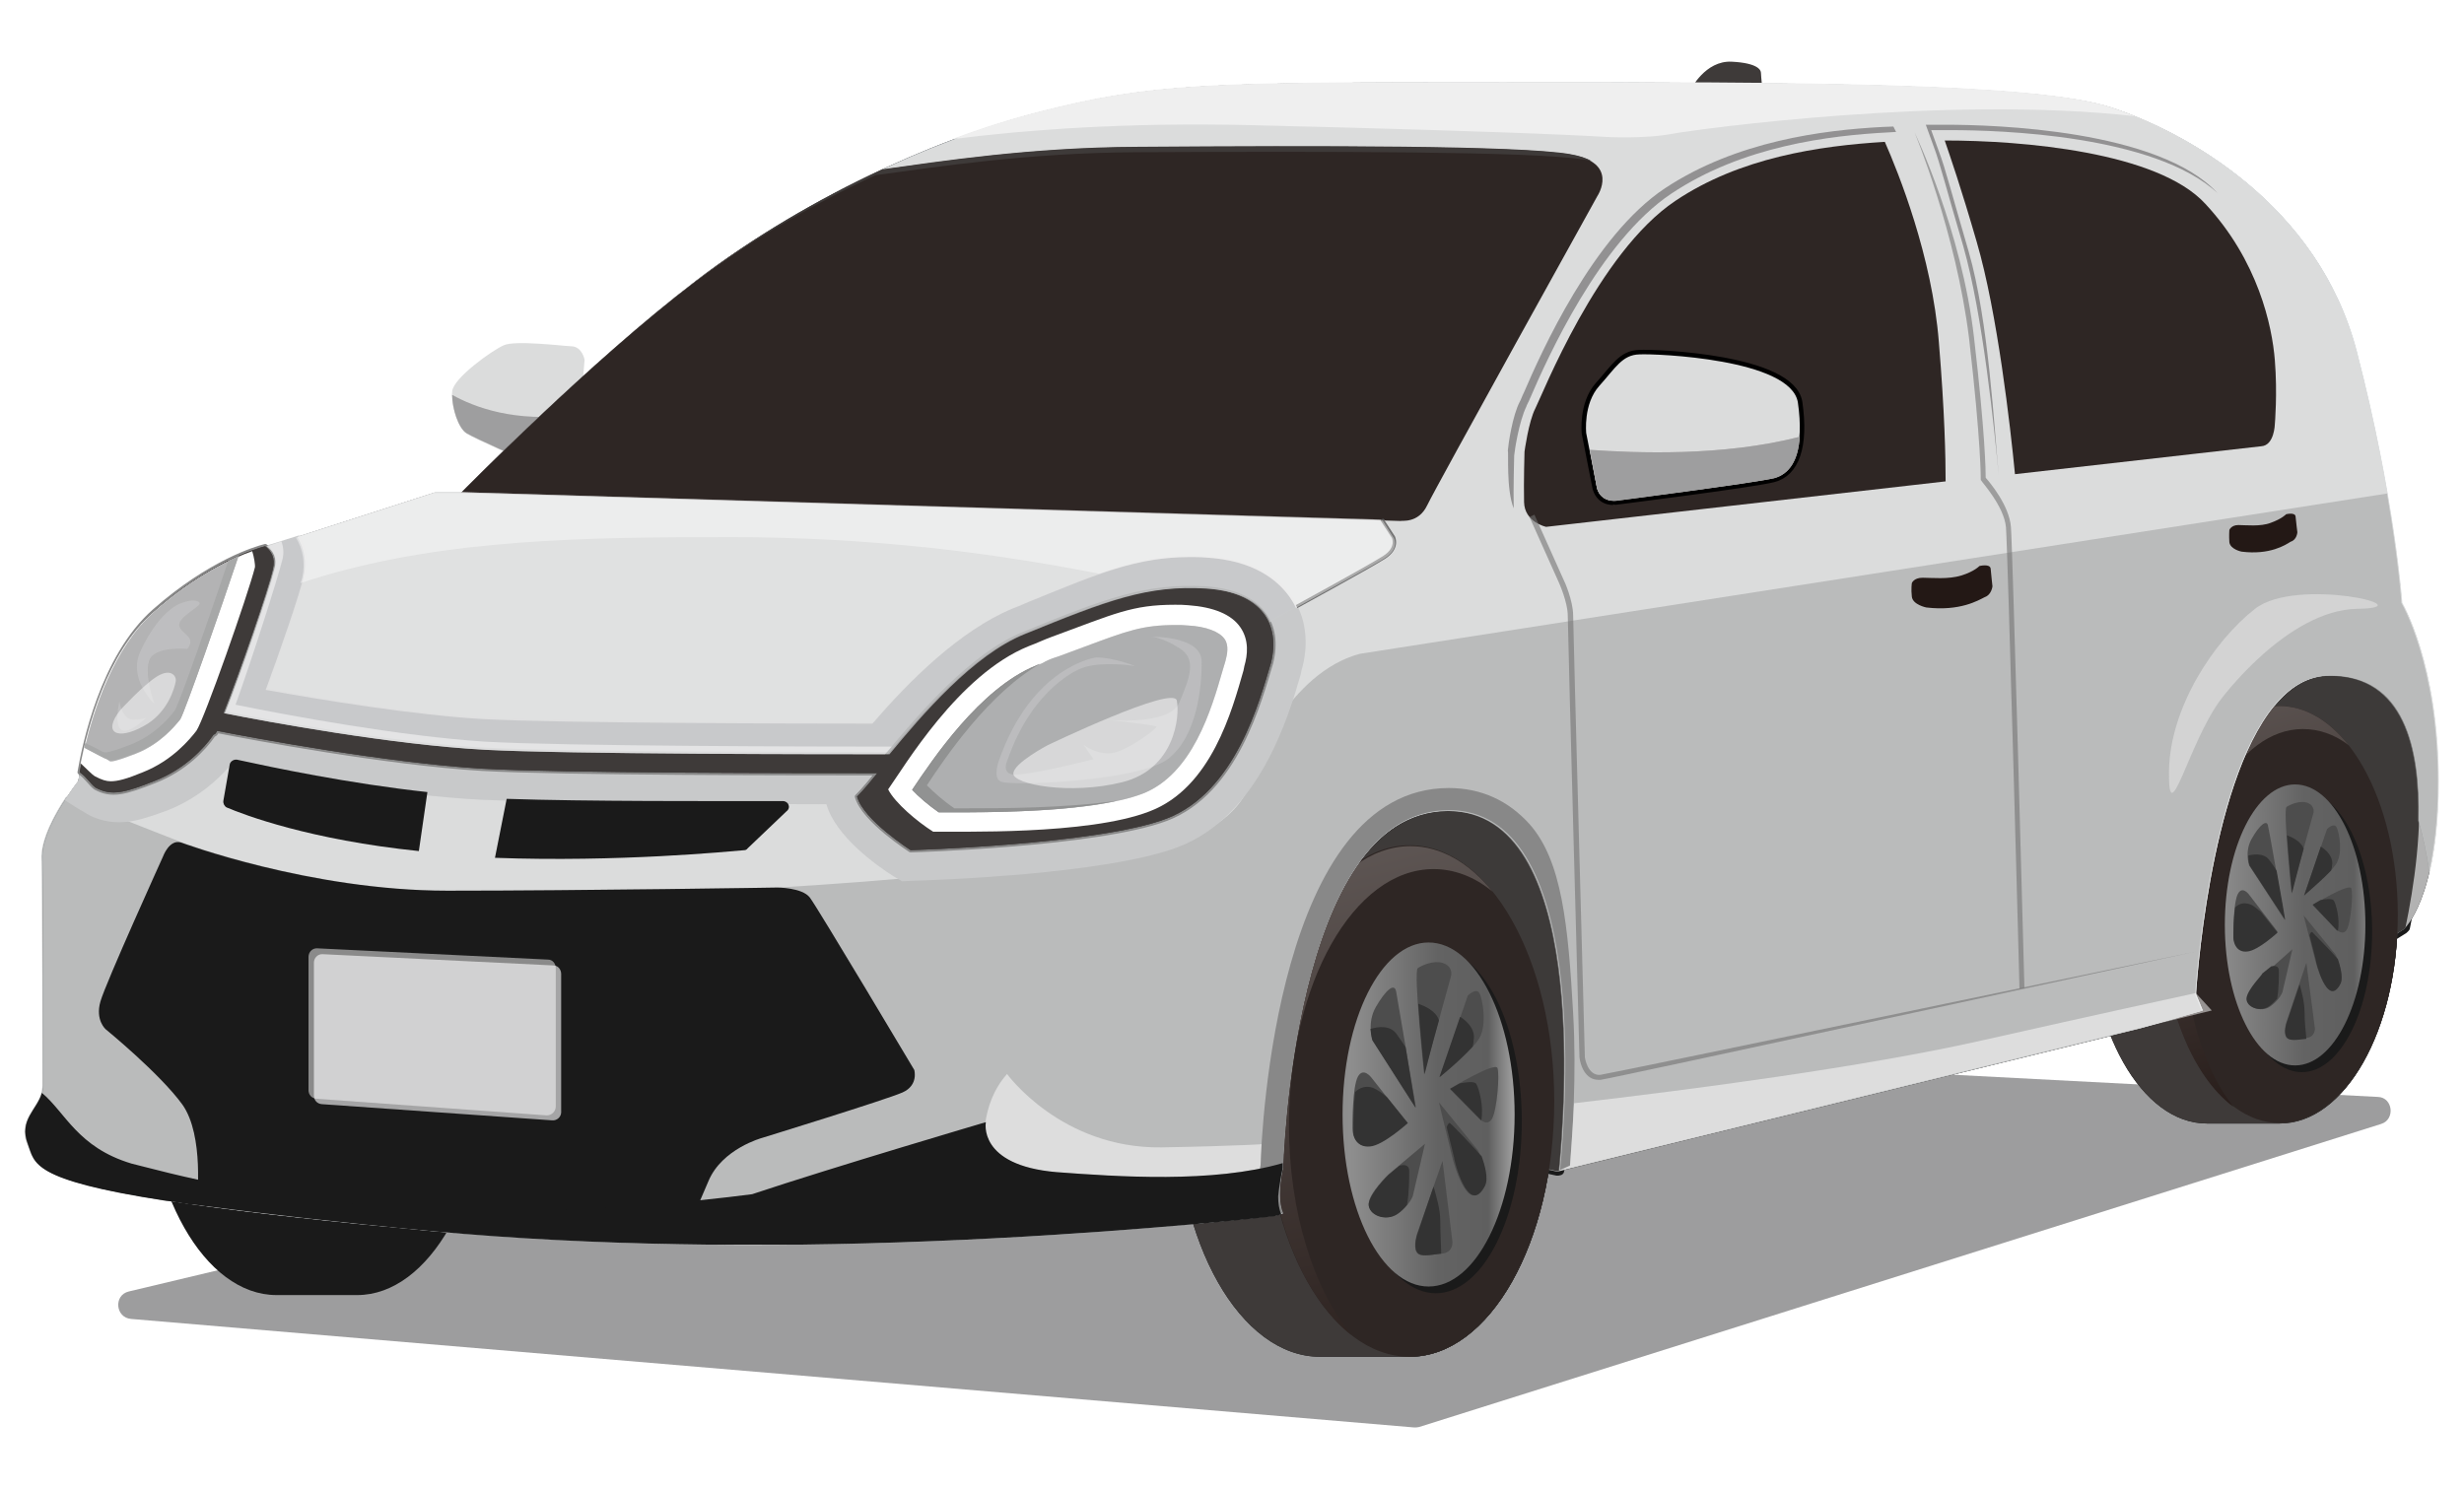 <?xml version="1.0" encoding="utf-8"?>
<!-- Generator: Adobe Illustrator 26.5.0, SVG Export Plug-In . SVG Version: 6.00 Build 0)  -->
<svg version="1.1" id="レイヤー_1" xmlns="http://www.w3.org/2000/svg" xmlns:xlink="http://www.w3.org/1999/xlink" x="0px"
	 y="0px" viewBox="0 0 547.1 330.6" style="enable-background:new 0 0 547.1 330.6;" xml:space="preserve">
<style type="text/css">
	.st0{fill:#3E3A39;}
	.st1{fill:#DBDCDC;}
	.st2{fill:url(#SVGID_1_);}
	.st3{fill:#9E9E9F;}
	.st4{fill:#9D9D9E;}
	.st5{fill:#1A1A1A;}
	.st6{fill:#1A1A1A;stroke:#1A1A1A;stroke-width:2;stroke-linejoin:round;stroke-miterlimit:10;}
	.st7{fill:#B2B2B2;}
	.st8{fill:#3D3A39;}
	.st9{fill:#2E2624;}
	.st10{fill:url(#SVGID_00000018231357964880155340000003692534045871716776_);}
	.st11{fill:url(#SVGID_00000155117044794368836030000006048752413268786872_);}
	.st12{fill:url(#SVGID_00000124135126473426085720000011561134600665276288_);}
	.st13{fill:url(#SVGID_00000096762448983797285790000009923679471638848182_);}
	.st14{opacity:0.69;fill:#717071;enable-background:new    ;}
	.st15{stroke:#000000;stroke-width:2;stroke-linejoin:round;stroke-miterlimit:10;}
	.st16{fill:#4D4D4D;}
	.st17{fill:#333333;}
	.st18{fill:url(#SVGID_00000097498288763578046410000008413701047316843448_);}
	.st19{opacity:0.66;fill:#A9AAAA;enable-background:new    ;}
	.st20{fill:#C8C9CA;}
	.st21{fill:#888888;stroke:#888888;stroke-linejoin:round;stroke-miterlimit:10;}
	.st22{fill:#FFFFFF;}
	.st23{fill:#BEBFBF;}
	.st24{opacity:0.44;fill:#A5A5A6;enable-background:new    ;}
	.st25{fill:#A7A8A8;}
	.st26{fill:#B4B4B5;}
	.st27{fill:#808080;}
	.st28{fill:url(#SVGID_00000178162664936512999960000013387025608493989778_);}
	.st29{fill:#EFEFEF;}
	.st30{fill:#A5A5A6;}
	.st31{opacity:0.49;fill:#FFFFFF;enable-background:new    ;}
	.st32{fill:#231815;}
	.st33{opacity:0.44;fill:#A7A8A8;enable-background:new    ;}
	.st34{opacity:0.75;fill:#C8C9CA;enable-background:new    ;}
	.st35{opacity:0.5;fill:#FFFFFF;enable-background:new    ;}
	.st36{opacity:0.75;fill:#E6E6E6;enable-background:new    ;}
	.st37{opacity:0.75;fill:none;stroke:#4D4D4D;stroke-width:0.75;stroke-miterlimit:10;enable-background:new    ;}
	.st38{opacity:0.58;fill:#717071;enable-background:new    ;}
	.st39{fill:url(#SVGID_00000037666219873227899080000011100390121995027089_);}
	.st40{opacity:0.4;fill:#F7F7F7;enable-background:new    ;}
	.st41{fill:#888888;}
	.st42{opacity:0.44;fill:#CECECF;enable-background:new    ;}
	.st43{opacity:0.44;}
	.st44{fill:#CECECF;}
	.st45{opacity:0.4;fill:#FFFFFF;enable-background:new    ;}
	.st46{display:none;}
	.st47{display:inline;opacity:0.6;fill:#FFFFFF;enable-background:new    ;}
	.st48{display:inline;fill:none;stroke:#EB5019;stroke-width:2;stroke-miterlimit:10;}
	.st49{display:inline;opacity:0.8;fill:#EB5019;enable-background:new    ;}
	.st50{display:inline;}
</style>
<g id="compactCar">
	<g>
		<path class="st0" d="M375.4,19.9c0,0,3.2-6.5,9.1-6.2s6.5,1.9,6.5,2.5c0,0.6,0.4,4.5,0.4,4.5L375.4,19.9z"/>
		<path class="st1" d="M128.4,95.6c0.1-0.4,1.4-15.7,1.4-15.7s-0.5-2.9-2.9-3c-2.4-0.1-12.6-1.4-15.1-0.2
			c-2.5,1.1-11.1,7.2-11.4,10.2s1.2,8.1,3.2,9.4s12.7,5.9,12.7,5.9L128.4,95.6z"/>
		
			<radialGradient id="SVGID_1_" cx="154.565" cy="460.877" r="1011.892" gradientTransform="matrix(1 0 0 -1 0 384.001)" gradientUnits="userSpaceOnUse">
			<stop  offset="0" style="stop-color:#FFFFFF"/>
			<stop  offset="1" style="stop-color:#231815"/>
		</radialGradient>
		<path class="st2" d="M100.4,87.7c0,3,1.4,7.4,3.2,8.5c2,1.2,12.7,5.9,12.7,5.9l11.2-6.1l0.1-3.9C114.3,93.9,105.3,90.4,100.4,87.7
			z"/>
		<path class="st3" d="M100.4,87.7c0,3,1.4,7.4,3.2,8.5c2,1.2,12.7,5.9,12.7,5.9l11.2-6.1l0.1-3.9C114.3,93.9,105.3,90.4,100.4,87.7
			z"/>
		<path class="st4" d="M29.1,292.9L314,317c0.4,0,0.7,0,1.1-0.1l213.6-67.3c3.2-1,2.6-5.9-0.7-6L267.5,230c-0.2,0-0.6,0-0.9,0.1
			l-238,56.7C25.2,287.6,25.6,292.6,29.1,292.9z"/>
		<path class="st5" d="M533.7,206.4c0,0,7.7-6.6,7.7-32.8s-8.1-39.7-8.1-39.7s-1.6-23.2-10.1-55.9c-8.5-32.6-38-48.7-54.4-54.1
			s-69.9-5.6-135.1-5.6s-77.9,0.2-102.9,6.6S177.4,45,154.5,62.4s-52.1,47-52.1,47h-5.9l-37.2,12c0,0-11.2,2.4-25,14.5
			s-16.9,37.6-16.9,37.6S9,184,9.4,190.8c0.2,7,0.2,45.3,0.2,50.2c0,4.9-5.7,7-3.4,13c2.4,6-1.2,10.9,89.8,19.4
			c90.9,8.5,187.2-3.5,187.2-3.5l53.4-11.7l9.2,2l167.6-41.1L533.7,206.4"/>
		<path class="st6" d="M533.7,206.4c0,0,0.1-0.1,0.4-0.4c3.6-17.2,8.9-56.1-16.6-56.1c-25.5,0-29.7,70.8-29.7,70.8l3.4,3.6l22.4-5.5
			L533.7,206.4z"/>
		<path class="st5" d="M506.2,249.5c14.5,0,26.2-20.7,26.2-46.3s-11.7-46.3-26.2-46.3H490c-14.5,0-26.2,20.7-26.2,46.3
			s11.7,46.3,26.2,46.3H506.2z"/>
		<ellipse class="st5" cx="506.2" cy="203.1" rx="26.2" ry="46.3"/>
		<ellipse class="st6" cx="511.1" cy="206.9" rx="15.6" ry="31.2"/>
		<ellipse class="st6" cx="509.6" cy="205.4" rx="15.6" ry="31.2"/>
		<path class="st6" d="M284.8,269.5l51.8-11.4l9.2,2l0.5-0.1c1.5-14.2,6.4-79.9-24.7-79.9c-34.8,0-41.1,80.2-41.1,80.2
			S283.2,265.8,284.8,269.5z"/>
		<path class="st5" d="M313,301.3c17.7,0,32.1-25.3,32.1-56.8s-14.4-56.8-32.1-56.8h-19.9c-17.7,0-32.1,25.3-32.1,56.8
			s14.4,56.8,32.1,56.8H313z"/>
		<ellipse class="st5" cx="313" cy="244.5" rx="32.1" ry="56.8"/>
		<g>
			<path class="st6" d="M430.5,76c-1.5-19.1-9-37.7-12-44.5c-14.7,0.9-32.2,3.5-46.5,13.1c-17.2,11.5-29.6,43.2-31.1,46.1
				c-1.5,2.9-2.4,9.6-2.4,9.6s-0.2,6.6-0.1,11.2c0.1,4.5,4.9,5.5,4.9,5.5l88.7-10.1C432,101.6,431.8,91.6,430.5,76z"/>
			<path class="st6" d="M505.1,80c-0.6-7.6-3.7-22.1-15.4-34.7c-10.6-11.6-40.7-14.1-57.9-14.1c1.2,3.5,3.6,10.4,7.1,22.5
				c4.6,15.7,7.5,41.2,8.5,51.6l54.7-6.2c2.9-0.2,3-4.9,3-4.9S505.7,87.4,505.1,80z"/>
		</g>
		<path class="st6" d="M427.7,134.9c0,0-3-0.6-3.2-2.4c-0.2-1.7,0-3,0-3s0.4-1.2,2.4-1.2s5.7,0.4,8.6-0.5c2.9-0.9,4-2.1,4-2.1
			s2.4-0.6,2.5,0.6c0.1,1.2,0.4,3.9,0.4,3.9s-0.2,1.9-1.7,2.4C439.3,133.3,435.2,135.8,427.7,134.9z"/>
		<path class="st6" d="M497.7,122.5c0,0-2.5-0.5-2.7-2.1c-0.1-1.5,0-2.7,0-2.7s0.4-1.1,2-1.1c1.6,0,4.9,0.4,7.2-0.5
			c2.5-0.9,3.4-1.9,3.4-1.9s2-0.5,2.1,0.5c0.1,1.1,0.4,3.5,0.4,3.5s-0.1,1.7-1.5,2.1C507.5,121,504,123.3,497.7,122.5z"/>
		<path class="st6" d="M354.6,108.4l-2.4-12.2c0,0-0.7-6.5,2.9-10.5s5.1-6.9,8.9-7c3.7-0.2,33.7,1,35.2,10.7
			c1.4,9.7-0.7,15.5-5.5,16.7c-4.7,1.2-35,5-35,5S355.6,111.7,354.6,108.4z"/>
		<path class="st6" d="M40.2,187.1c0,0,28.6,10.7,59.1,10.7s73.3-0.7,73.3-0.7s5.5,0,7.2,2.2c1.7,2.2,23.2,38.3,23.2,38.3
			s1,3.4-2.6,5c-3.6,1.6-31.2,10.1-31.2,10.1s-8.9,2.4-11.9,9.6c-3,7.2-5.6,12.5-5.6,12.5l-108-8.1c0,0,1.7-14.5-3.2-21.4
			c-5-6.9-17-16.7-17-16.7s-2.4-2-1.2-6.2c1.2-4.2,13.9-32.2,13.9-32.2S37.6,186.3,40.2,187.1z"/>
		<path class="st6" d="M52.6,168.7c-0.7-0.1-1.5,0.4-1.6,1.1l-1.4,8c-0.1,0.6,0.2,1.2,0.7,1.5c4,1.7,18.5,7.2,42.7,9.7l1.9-13.1
			C77.4,174,60.4,170.4,52.6,168.7z"/>
		<path class="st6" d="M173.8,177.9c-15.4,0-43.8,0.1-61.3-0.5l-2.6,13.1c27.5,1,51.8-1.4,55.4-1.7c0.2,0,0.5-0.1,0.7-0.4l8.6-8.2
			C175.7,179.4,175.1,177.9,173.8,177.9z"/>
		<path class="st6" d="M122.6,248.8l-51.2-3.6c-1-0.1-1.7-0.9-1.7-1.9v-29.5c0-1.1,0.9-2,2-1.9l51.2,2.5c1,0,1.7,0.9,1.7,1.9V247
			C124.6,248,123.7,248.9,122.6,248.8z"/>
		<path class="st6" d="M306.8,115.3l2.6,4c0,0,1.2,2.4-2.1,4.5s-26,14.5-26,14.5"/>
		<path class="st6" d="M487.6,211.3c-5.2,1.1-128.7,28-132.2,28.5c-0.1,0-0.4,0-0.5,0c-2.9,0-4-3.2-4.2-5c-0.1-3.9-2.6-95-2.6-98.1
			c0-3-2-7.4-2-7.4l-6.5-14.5l1.1-0.5l6.5,14.5c0.1,0.1,2.1,4.6,2.1,7.9c0,3.1,2.6,97.1,2.6,98.1c0,0.1,0.6,4.1,3.4,3.9
			C358.6,238.2,486.2,211.6,487.6,211.3z"/>
		<path class="st6" d="M425.1,29.4c0.1,0.2,10.5,21.9,13.2,45.5c2.5,21.4,2.6,29.8,2.6,31.2c0.9,1,5.2,6.1,5.6,10.9
			c0.4,5,2.9,98.4,3,102.4l-1.1,0.2c0-1-2.6-97.5-3-102.5c-0.4-4.7-5.5-10.2-5.5-10.4l-0.1-0.1v-0.2c0-0.1,0.1-7.9-2.6-31.3
			C434.3,51.6,425.2,29.6,425.1,29.4z"/>
		<path class="st6" d="M317.3,263.3"/>
		<g>
			<path class="st6" d="M508.8,198.3c0,0-1.9-18.5-1.1-19.1c0.9-0.6,2.9-1.4,4.4-1s1.7,1.6,1.6,2.2
				C513.5,181.2,508.8,198.3,508.8,198.3z"/>
			<path class="st6" d="M511.6,198.8l5.1-14.7c0,0,1.5-1.5,2.1-0.4c0.6,1.1,1.4,5.7,0,8C517.5,194,511.6,198.8,511.6,198.8z"/>
			<path class="st6" d="M513.5,201c0,0,8.1-5,8.6-3.7c0.4,1.2-0.1,7.5-1,9.1c-0.9,1.6-2.5-0.1-2.5-0.1L513.5,201z"/>
			<path class="st6" d="M511.5,203.3l7.1,8.7c0,0,2,4.5,1.1,6.4c-2.9,5.7-5.6-5-5.6-5L511.5,203.3z"/>
			<path class="st6" d="M512.1,213.8l1.9,14.6c0,0,0.1,1.9-1.9,2.1c-2,0.2-3.9,0.7-4.5-0.2c-0.6-1.1,0-3.1,0-3.1L512.1,213.8z"/>
			<path class="st6" d="M509,210.8l-2.2,9.5c0,0-0.6,1.7-2.7,3.2c-2.1,1.5-5.2,0.1-5.1-1.7c0.1-1.9,3.5-5.2,3.5-5.2L509,210.8z"/>
			<path class="st6" d="M505.7,206.9c0,0-4.4,4-6.7,4.2s-3.1-1.9-3.1-3.2c0-1.4,0-7.5,1-9.4c1-1.9,2.5,0.2,2.5,0.2L505.7,206.9z"/>
			<path class="st6" d="M507.3,204.3l-7.9-12.1c0,0-1.1-3.1,0.6-6c1.7-3,3.4-4.4,3.6-2.7C504,185.1,507.3,204.3,507.3,204.3z"/>
		</g>
		<g>
			<path class="st6" d="M499.5,192.2l7.9,12.1c0,0-0.9-5.5-1.9-10.9c-0.5-0.9-1.1-1.7-1.7-2.5c-1.2-1.5-3.4-1.2-4.6-0.9
				C499.2,191.3,499.5,192.2,499.5,192.2z"/>
			<path class="st6" d="M499,211.3c2.4-0.2,6.7-4.2,6.7-4.2l-3.7-4.6c-0.9-0.7-1.7-1.5-2.5-1.7c-1.4-0.5-2.5,0-3.2,0.7
				c-0.4,2.5-0.4,5.9-0.4,6.7C495.9,209.4,496.6,211.6,499,211.3z"/>
			<path class="st6" d="M498.8,221.7c-0.1,2,3.1,3.2,5.1,1.7c0.7-0.5,1.2-1.1,1.7-1.6c0.4-2.1,0.4-4.9,0.4-6.2c0-1-0.7-1.2-1.7-1
				l-2,1.6C502.5,216.3,499,219.7,498.8,221.7z"/>
			<path class="st6" d="M511.7,224.7c0-2.1-0.7-4.7-1.1-6.1l-2.9,8.6c0,0-0.7,2.1,0,3.1c0.6,1,2.4,0.6,4.4,0.4
				C512,229.3,511.7,227.1,511.7,224.7z"/>
			<path class="st6" d="M519.7,218.4c0.6-1.4-0.1-3.9-0.6-5.4c-1.9-2.2-5.4-5.7-5.7-6c-0.2-0.1-0.5,0.2-0.6,0.7l1.4,5.5
				C514.1,213.3,516.8,224.2,519.7,218.4z"/>
			<path class="st6" d="M518.2,200c-0.4-0.5-1.7-0.4-3-0.1c-1,0.6-1.7,1-1.7,1l5.1,5.4c0,0,0.1,0.2,0.5,0.4
				C519.6,204.1,518.7,200.8,518.2,200z"/>
			<path class="st6" d="M517.6,193.3c0.1-0.4,0.2-0.7,0.2-1.1c0.4-2-1.5-3.6-2.5-4.2l-3.7,10.9C511.6,198.8,515.3,195.7,517.6,193.3
				z"/>
			<path class="st6" d="M511.5,188.5c-0.5-1.6-2.6-2.6-3.7-3c0.4,5.6,1.1,12.9,1.1,12.9S510.2,193.2,511.5,188.5z"/>
		</g>
		<ellipse class="st6" cx="318.8" cy="249" rx="19.1" ry="38.2"/>
		<ellipse class="st6" cx="317.2" cy="247.5" rx="19.1" ry="38.2"/>
		<g>
			<path class="st6" d="M316.2,238.5c0,0-2.4-22.7-1.4-23.5c1-0.7,3.5-1.7,5.4-1.2c1.9,0.5,2.2,2,2,2.9
				C322,217.4,316.2,238.5,316.2,238.5z"/>
			<path class="st6" d="M319.7,239.2l6.2-18.1c0,0,1.9-1.9,2.6-0.5c0.7,1.2,1.7,7,0,9.9C326.9,233.3,319.7,239.2,319.7,239.2z"/>
			<path class="st6" d="M321.9,241.8c0,0,10.1-6.1,10.6-4.6c0.5,1.5-0.1,9.2-1.2,11.2c-1.1,2-3-0.1-3-0.1L321.9,241.8z"/>
			<path class="st6" d="M319.5,244.8l8.7,10.7c0,0,2.5,5.5,1.2,7.9c-3.5,7.1-6.9-6.2-6.9-6.2L319.5,244.8z"/>
			<path class="st6" d="M320.3,257.8l2.2,18c0,0,0.2,2.4-2.4,2.6s-4.9,1-5.6-0.4c-0.7-1.2,0.1-3.9,0.1-3.9L320.3,257.8z"/>
			<path class="st6" d="M316.4,254l-2.7,11.6c0,0-0.7,2.1-3.4,3.9c-2.6,1.9-6.5,0.2-6.4-2.2s4.4-6.5,4.4-6.5L316.4,254z"/>
			<path class="st6" d="M312.4,249.3c0,0-5.5,5-8.4,5.2c-2.9,0.2-3.7-2.2-3.7-3.9c0-1.6,0-9.2,1.2-11.5c1.2-2.2,3,0.2,3,0.2
				L312.4,249.3z"/>
			<path class="st6" d="M314.4,246l-9.6-15c0,0-1.4-3.7,0.7-7.4c2.1-3.6,4.1-5.5,4.5-3.4C310.4,222.4,314.4,246,314.4,246z"/>
		</g>
		<g>
			<path class="st6" d="M304.7,231l9.6,15c0,0-1.1-6.7-2.2-13.4c-0.6-1-1.4-2.1-2.1-3.1c-1.5-1.9-4.1-1.5-5.7-1
				C304.4,229.9,304.7,231,304.7,231z"/>
			<path class="st6" d="M304.2,254.6c2.9-0.2,8.4-5.2,8.4-5.2l-4.6-5.7c-1.1-1-2.2-1.7-3.1-2.1c-1.6-0.6-3.1,0-4,0.9
				c-0.4,3.1-0.4,7.1-0.4,8.4C300.3,252.4,301.3,254.9,304.2,254.6z"/>
			<path class="st6" d="M303.9,267.4c-0.1,2.4,3.7,4,6.4,2.2c0.9-0.6,1.6-1.4,2.1-2c0.5-2.6,0.5-6,0.5-7.6c0-1.2-1-1.5-2.2-1.1
				l-2.4,2C308.3,260.9,304.2,264.9,303.9,267.4z"/>
			<path class="st6" d="M319.8,271.1c0-2.6-1-5.9-1.5-7.6l-3.6,10.6c0,0-0.9,2.6-0.1,3.9c0.7,1.2,2.9,0.7,5.4,0.4
				C320,276.9,319.8,274,319.8,271.1z"/>
			<path class="st6" d="M329.7,263.4c0.9-1.6-0.1-4.9-0.7-6.6c-2.4-2.7-6.6-7.1-7.1-7.4c-0.2-0.1-0.5,0.4-0.7,0.9l1.7,6.9
				C322.7,257.1,326,270.5,329.7,263.4z"/>
			<path class="st6" d="M327.8,240.7c-0.4-0.6-2.1-0.4-3.7-0.1c-1.2,0.7-2.1,1.2-2.1,1.2l6.4,6.5c0,0,0.2,0.2,0.5,0.5
				C329.5,245.7,328.4,241.8,327.8,240.7z"/>
			<path class="st6" d="M327,232.4c0.1-0.5,0.2-0.9,0.2-1.4c0.5-2.5-1.7-4.4-3-5.2l-4.6,13.4C319.7,239.2,324.3,235.4,327,232.4z"/>
			<path class="st6" d="M319.5,226.6c-0.6-2.1-3.2-3.2-4.6-3.7c0.5,6.9,1.4,15.7,1.4,15.7S317.9,232.3,319.5,226.6z"/>
		</g>
		<path class="st7" d="M533.7,206.4c0,0,7.7-6.6,7.7-32.8s-8.1-39.7-8.1-39.7s-1.6-23.2-10.1-55.9c-8.5-32.6-38-48.7-54.4-54.1
			s-69.9-5.6-135.1-5.6s-77.9,0.2-102.9,6.6S177.4,45,154.5,62.4s-52.1,47-52.1,47h-5.9l-37.2,12c0,0-11.2,2.4-25,14.5
			s-16.9,37.6-16.9,37.6S9,184,9.4,190.8c0.2,7,0.2,45.3,0.2,50.2c0,4.9-5.7,7-3.4,13c2.4,6-1.2,10.9,89.8,19.4
			c90.9,8.5,187.2-3.5,187.2-3.5l53.4-11.7l9.2,2l167.6-41.1L533.7,206.4"/>
		<path class="st8" d="M533.7,206.4c0,0,0.1-0.1,0.4-0.4c3.6-17.2,8.9-56.1-16.6-56.1c-25.5,0-29.7,70.8-29.7,70.8l3.4,3.6l22.4-5.5
			L533.7,206.4z"/>
		<path class="st0" d="M506.2,249.5c14.5,0,26.2-20.7,26.2-46.3s-11.7-46.3-26.2-46.3H490c-14.5,0-26.2,20.7-26.2,46.3
			s11.7,46.3,26.2,46.3H506.2z"/>
		<ellipse class="st9" cx="506.2" cy="203.1" rx="26.2" ry="46.3"/>
		<ellipse class="st5" cx="511.1" cy="206.9" rx="15.6" ry="31.2"/>
		
			<linearGradient id="SVGID_00000117649212373713210080000017497979743899068802_" gradientUnits="userSpaceOnUse" x1="439.663" y1="178.552" x2="572.327" y2="178.552" gradientTransform="matrix(1 0 0 -1 0 384.001)">
			<stop  offset="0" style="stop-color:#FFFFFF"/>
			<stop  offset="0.169" style="stop-color:#0B0B0B"/>
			<stop  offset="0.264" style="stop-color:#7F7F7F"/>
			<stop  offset="0.396" style="stop-color:#8E8E8E"/>
			<stop  offset="0.542" style="stop-color:#636363"/>
			<stop  offset="0.626" style="stop-color:#5F5F5F"/>
			<stop  offset="0.718" style="stop-color:#EAEAEA"/>
			<stop  offset="0.791" style="stop-color:#FFFFFF"/>
			<stop  offset="1" style="stop-color:#000000"/>
		</linearGradient>
		
			<ellipse style="fill:url(#SVGID_00000117649212373713210080000017497979743899068802_);" cx="509.6" cy="205.4" rx="15.6" ry="31.2"/>
		<path class="st8" d="M284.8,269.5l51.8-11.4l9.2,2l0.5-0.1c1.5-14.2,6.4-79.9-24.7-79.9c-34.8,0-41.1,80.2-41.1,80.2
			S283.2,265.8,284.8,269.5z"/>
		<path class="st0" d="M313,301.3c17.7,0,32.1-25.3,32.1-56.8s-14.4-56.8-32.1-56.8h-19.9c-17.7,0-32.1,25.3-32.1,56.8
			s14.4,56.8,32.1,56.8H313z"/>
		<ellipse class="st9" cx="313" cy="244.5" rx="32.1" ry="56.8"/>
		
			<linearGradient id="SVGID_00000052102857357917876040000014529618499021350056_" gradientUnits="userSpaceOnUse" x1="417.013" y1="499.799" x2="520.774" y2="121.492" gradientTransform="matrix(1 0 0 -1 0 384.001)">
			<stop  offset="0" style="stop-color:#FFFFFF"/>
			<stop  offset="0.965" style="stop-color:#231815"/>
		</linearGradient>
		<path style="fill:url(#SVGID_00000052102857357917876040000014529618499021350056_);" d="M511.3,161.9c3.6,0,7.1,1.2,10.2,3.6
			c-4.4-5.5-9.6-8.7-15.4-8.7c-14.5,0-26.2,20.7-26.2,46.3c0,19.2,6.6,35.7,16,42.7c-6.6-8.4-10.9-22.1-10.9-37.6
			C485.1,182.6,496.9,161.9,511.3,161.9z"/>
		
			<linearGradient id="SVGID_00000114775178541885730870000014526325832493399723_" gradientUnits="userSpaceOnUse" x1="212.583" y1="551.457" x2="336.967" y2="27.498" gradientTransform="matrix(1 0 0 -1 0 384.001)">
			<stop  offset="1.030300e-02" style="stop-color:#FFFFFF"/>
			<stop  offset="0.925" style="stop-color:#231815"/>
		</linearGradient>
		<path style="fill:url(#SVGID_00000114775178541885730870000014526325832493399723_);" d="M318.3,193c4.6,0,9.1,1.7,13.1,5
			c-5.2-6.4-11.5-10.1-18.2-10.1c-17.7,0-32.1,25.3-32.1,56.8c0,23.1,7.7,43,19,51.8c-8.4-10.2-13.9-27.3-13.9-46.6
			C286.2,218.4,300.6,193,318.3,193z"/>
		<path class="st5" d="M79.3,287.6c16,0,29-22.9,29-51.2c0-28.3-13-51.2-29-51.2H61.4c-16,0-29,22.9-29,51.2c0,28.3,13,51.2,29,51.2
			H79.3z"/>
		
			<linearGradient id="SVGID_00000031170213690663485910000002676021892089191330_" gradientUnits="userSpaceOnUse" x1="69.96" y1="313.213" x2="516.582" y2="126.315" gradientTransform="matrix(1 0 0 -1 0 384.001)">
			<stop  offset="0" style="stop-color:#AFC6D1"/>
			<stop  offset="9.000000e-02" style="stop-color:#FFFFFF"/>
			<stop  offset="0.24" style="stop-color:#87939C"/>
			<stop  offset="0.35" style="stop-color:#FFFFFF"/>
			<stop  offset="0.47" style="stop-color:#A8B8C3"/>
			<stop  offset="0.59" style="stop-color:#D6DFE5"/>
			<stop  offset="0.7" style="stop-color:#FFFFFF"/>
			<stop  offset="0.84" style="stop-color:#DCE6EC"/>
			<stop  offset="1" style="stop-color:#FFFFFF"/>
		</linearGradient>
		<path style="fill:url(#SVGID_00000031170213690663485910000002676021892089191330_);" d="M284.8,269.5c-1.6-3.6,0-10.1,0-10.1
			s2-79.4,36.8-79.4c31.1,0,26.1,65.6,24.7,79.9l129.1-31.6l13.7-3.9l-1.5-3.6c0,0,2.7-46.3,17.4-64.1c3.5-4.2,7.5-6.7,12.5-6.7
			c16.4,0,20,16.1,19.6,32.1c1,3.6,1.9,7.5,2.4,11.6c1.1-4.9,2-11.4,2-20.1c0-26.1-8.1-39.7-8.1-39.7s-1.6-23.2-10.1-55.9
			c-8.5-32.6-38-48.7-54.4-54.1c-16.5-5.5-69.9-5.6-135.1-5.6s-77.9,0.2-102.9,6.6S177.6,45,154.6,62.4c-23,17.4-52.1,47-52.1,47
			h-5.9l-37.2,12c0,0-11.2,2.4-25,14.5s-16.9,37.6-16.9,37.6S9.1,184,9.5,190.8c0.2,7,0.2,45.3,0.2,50.2c0,4.9-5.7,7-3.4,13
			c2.4,6-1.2,10.9,89.8,19.4c90.9,8.5,187.2-3.5,187.2-3.5L284.8,269.5z"/>
		<path class="st1" d="M284.8,269.5c-1.6-3.6,0-10.1,0-10.1s2-79.4,36.8-79.4c31.1,0,26.1,65.6,24.7,79.9l129.1-31.6l13.7-3.9
			l-1.5-3.6c0,0,2.7-46.3,17.4-64.1c3.5-4.2,7.5-6.7,12.5-6.7c16.4,0,20,16.1,19.6,32.1c1,3.6,1.9,7.5,2.4,11.6
			c1.1-4.9,2-11.4,2-20.1c0-26.1-8.1-39.7-8.1-39.7s-1.6-23.2-10.1-55.9c-8.5-32.6-38-48.7-54.4-54.1c-16.5-5.5-69.9-5.6-135.1-5.6
			s-77.9,0.2-102.9,6.6S177.6,45,154.6,62.4c-23,17.4-52.1,47-52.1,47h-5.9l-37.2,12c0,0-11.2,2.4-25,14.5s-16.9,37.6-16.9,37.6
			S9.1,184,9.5,190.8c0.2,7,0.2,45.3,0.2,50.2c0,4.9-5.7,7-3.4,13c2.4,6-1.2,10.9,89.8,19.4c90.9,8.5,187.2-3.5,187.2-3.5
			L284.8,269.5z"/>
		<path class="st9" d="M316.9,112.2c2-4.2,37.8-68.7,37.8-68.7s5-7.5-6.2-9.2c-11.2-1.9-55.4-1.9-95.9-1.6
			c-23.8,0.1-43.7,3.2-56.7,5c-14.5,6.7-28.8,15.2-41.5,24.8c-23,17.4-52.1,47-52.1,47l208.8,6.2C311,115.5,314.9,116.4,316.9,112.2
			z"/>
		<path class="st0" d="M252.7,33.8c41.7-0.2,87.2-0.2,98.8,1.6c0.6,0.1,1.2,0.2,1.9,0.4c-1.1-0.7-2.7-1.2-4.9-1.6
			c-11.2-1.9-55.4-1.9-95.9-1.6c-23.8,0.1-43.7,3.2-56.7,5c-14.5,6.7-28.8,15.2-41.5,24.8c-0.5,0.4-1.1,0.9-1.6,1.2
			c12.7-9.5,27.1-18,41.6-24.7C207.8,37.1,228.1,33.9,252.7,33.8z"/>
		<path class="st9" d="M430.5,76c-1.5-19.1-9-37.7-12-44.5c-14.7,0.9-32.2,3.5-46.5,13.1c-17.2,11.5-29.6,43.2-31.1,46.1
			c-1.5,2.9-2.4,9.6-2.4,9.6s-0.2,6.6-0.1,11.2c0.1,4.5,4.9,5.5,4.9,5.5l88.7-10.1C432,101.6,431.8,91.6,430.5,76z"/>
		<path class="st9" d="M505.1,80c-0.6-7.6-3.7-22.1-15.4-34.7c-10.6-11.6-40.7-14.1-57.9-14.1c1.2,3.5,3.6,10.4,7.1,22.5
			c4.6,15.7,7.5,41.2,8.5,51.6l54.7-6.2c2.9-0.2,3-4.9,3-4.9S505.7,87.4,505.1,80z"/>
		<path class="st14" d="M336.1,112.9c-0.1-4.6,0.1-11.2,0.1-11.5v-0.1v-0.1c0.1-1.2,1.1-7.6,2.7-10.9c0.1-0.4,0.5-1,0.9-2
			c3.7-8.6,15.4-34.7,31.3-45.3c15.9-10.6,35.1-12.9,48.2-13.6l1.7-0.1l-0.6-1.2l-2.5,0.1c-13.1,0.7-32.3,3.1-48.2,13.6
			c-16,10.6-27.6,36.7-31.3,45.3c-0.5,1-0.7,1.7-0.9,2c-1.7,3.2-2.6,9.6-2.7,10.9v0.1v0.1C335,100.4,334.4,108.7,336.1,112.9"/>
		<path class="st14" d="M443.8,105.6c-1-10.1-2.2-34.3-6.7-49.8c-3.5-11.9-5.2-18.6-6.6-22.2l-1.7-4.7h4.4c10.6,0,45.2,1,59.2,14
			c-13-14.1-49.6-15.2-60.4-15.2h-4.4l1.7,4.7c1.4,3.6,3.1,10.4,6.6,22.2C440.3,70,442.8,95.3,443.8,105.6z"/>
		<path class="st15" d="M354.6,108.4l-2.4-12.2c0,0-0.7-6.5,2.9-10.5s5.1-6.9,8.9-7c3.7-0.2,33.7,1,35.2,10.7
			c1.4,9.7-0.7,15.5-5.5,16.7c-4.7,1.2-35,5-35,5S355.6,111.7,354.6,108.4z"/>
		<path class="st1" d="M354.6,108.4l-2.4-12.2c0,0-0.7-6.5,2.9-10.5s5.1-6.9,8.9-7c3.7-0.2,33.7,1,35.2,10.7
			c1.4,9.7-0.7,15.5-5.5,16.7c-4.7,1.2-35,5-35,5S355.6,111.7,354.6,108.4z"/>
		<path class="st16" d="M317.3,263.3"/>
		<g>
			<path class="st16" d="M508.8,198.3c0,0-1.9-18.5-1.1-19.1c0.9-0.6,2.9-1.4,4.4-1s1.7,1.6,1.6,2.2
				C513.5,181.2,508.8,198.3,508.8,198.3z"/>
			<path class="st16" d="M511.6,198.8l5.1-14.7c0,0,1.5-1.5,2.1-0.4c0.6,1.1,1.4,5.7,0,8C517.5,194,511.6,198.8,511.6,198.8z"/>
			<path class="st16" d="M513.5,201c0,0,8.1-5,8.6-3.7c0.4,1.2-0.1,7.5-1,9.1c-0.9,1.6-2.5-0.1-2.5-0.1L513.5,201z"/>
			<path class="st16" d="M511.5,203.3l7.1,8.7c0,0,2,4.5,1.1,6.4c-2.9,5.7-5.6-5-5.6-5L511.5,203.3z"/>
			<path class="st16" d="M512.1,213.8l1.9,14.6c0,0,0.1,1.9-1.9,2.1c-2,0.2-3.9,0.7-4.5-0.2c-0.6-1.1,0-3.1,0-3.1L512.1,213.8z"/>
			<path class="st16" d="M509,210.8l-2.2,9.5c0,0-0.6,1.7-2.7,3.2c-2.1,1.5-5.2,0.1-5.1-1.7c0.1-1.9,3.5-5.2,3.5-5.2L509,210.8z"/>
			<path class="st16" d="M505.7,206.9c0,0-4.4,4-6.7,4.2s-3.1-1.9-3.1-3.2c0-1.4,0-7.5,1-9.4c1-1.9,2.5,0.2,2.5,0.2L505.7,206.9z"/>
			<path class="st16" d="M507.3,204.3l-7.9-12.1c0,0-1.1-3.1,0.6-6c1.7-3,3.4-4.4,3.6-2.7C504,185.1,507.3,204.3,507.3,204.3z"/>
		</g>
		<g>
			<path class="st17" d="M499.5,192.2l7.9,12.1c0,0-0.9-5.5-1.9-10.9c-0.5-0.9-1.1-1.7-1.7-2.5c-1.2-1.5-3.4-1.2-4.6-0.9
				C499.2,191.3,499.5,192.2,499.5,192.2z"/>
			<path class="st17" d="M499,211.3c2.4-0.2,6.7-4.2,6.7-4.2l-3.7-4.6c-0.9-0.7-1.7-1.5-2.5-1.7c-1.4-0.5-2.5,0-3.2,0.7
				c-0.4,2.5-0.4,5.9-0.4,6.7C495.9,209.4,496.6,211.6,499,211.3z"/>
			<path class="st17" d="M498.8,221.7c-0.1,2,3.1,3.2,5.1,1.7c0.7-0.5,1.2-1.1,1.7-1.6c0.4-2.1,0.4-4.9,0.4-6.2c0-1-0.7-1.2-1.7-1
				l-2,1.6C502.5,216.3,499,219.7,498.8,221.7z"/>
			<path class="st17" d="M511.7,224.7c0-2.1-0.7-4.7-1.1-6.1l-2.9,8.6c0,0-0.7,2.1,0,3.1c0.6,1,2.4,0.6,4.4,0.4
				C512,229.3,511.7,227.1,511.7,224.7z"/>
			<path class="st17" d="M519.7,218.4c0.6-1.4-0.1-3.9-0.6-5.4c-1.9-2.2-5.4-5.7-5.7-6c-0.2-0.1-0.5,0.2-0.6,0.7l1.4,5.5
				C514.1,213.3,516.8,224.2,519.7,218.4z"/>
			<path class="st17" d="M518.2,200c-0.4-0.5-1.7-0.4-3-0.1c-1,0.6-1.7,1-1.7,1l5.1,5.4c0,0,0.1,0.2,0.5,0.4
				C519.6,204.1,518.7,200.8,518.2,200z"/>
			<path class="st17" d="M517.6,193.3c0.1-0.4,0.2-0.7,0.2-1.1c0.4-2-1.5-3.6-2.5-4.2l-3.7,10.9
				C511.6,198.8,515.3,195.7,517.6,193.3z"/>
			<path class="st17" d="M511.5,188.5c-0.5-1.6-2.6-2.6-3.7-3c0.4,5.6,1.1,12.9,1.1,12.9S510.2,193.2,511.5,188.5z"/>
		</g>
		<ellipse class="st5" cx="318.8" cy="249" rx="19.1" ry="38.2"/>
		
			<linearGradient id="SVGID_00000045619885958474961460000003042247318347124392_" gradientUnits="userSpaceOnUse" x1="247.374" y1="136.472" x2="380.037" y2="136.472" gradientTransform="matrix(1 0 0 -1 0 384.001)">
			<stop  offset="0" style="stop-color:#FFFFFF"/>
			<stop  offset="0.169" style="stop-color:#0B0B0B"/>
			<stop  offset="0.264" style="stop-color:#7F7F7F"/>
			<stop  offset="0.396" style="stop-color:#8E8E8E"/>
			<stop  offset="0.542" style="stop-color:#636363"/>
			<stop  offset="0.626" style="stop-color:#5F5F5F"/>
			<stop  offset="0.718" style="stop-color:#EAEAEA"/>
			<stop  offset="0.791" style="stop-color:#FFFFFF"/>
			<stop  offset="1" style="stop-color:#000000"/>
		</linearGradient>
		
			<ellipse style="fill:url(#SVGID_00000045619885958474961460000003042247318347124392_);" cx="317.2" cy="247.5" rx="19.1" ry="38.2"/>
		<g>
			<path class="st16" d="M316.2,238.5c0,0-2.4-22.7-1.4-23.5c1-0.7,3.5-1.7,5.4-1.2c1.9,0.5,2.2,2,2,2.9
				C322,217.4,316.2,238.5,316.2,238.5z"/>
			<path class="st16" d="M319.7,239.2l6.2-18.1c0,0,1.9-1.9,2.6-0.5c0.7,1.2,1.7,7,0,9.9C326.9,233.3,319.7,239.2,319.7,239.2z"/>
			<path class="st16" d="M321.9,241.8c0,0,10.1-6.1,10.6-4.6c0.5,1.5-0.1,9.2-1.2,11.2c-1.1,2-3-0.1-3-0.1L321.9,241.8z"/>
			<path class="st16" d="M319.5,244.8l8.7,10.7c0,0,2.5,5.5,1.2,7.9c-3.5,7.1-6.9-6.2-6.9-6.2L319.5,244.8z"/>
			<path class="st16" d="M320.3,257.8l2.2,18c0,0,0.2,2.4-2.4,2.6s-4.9,1-5.6-0.4c-0.7-1.2,0.1-3.9,0.1-3.9L320.3,257.8z"/>
			<path class="st16" d="M316.4,254l-2.7,11.6c0,0-0.7,2.1-3.4,3.9c-2.6,1.9-6.5,0.2-6.4-2.2s4.4-6.5,4.4-6.5L316.4,254z"/>
			<path class="st16" d="M312.4,249.3c0,0-5.5,5-8.4,5.2c-2.9,0.2-3.7-2.2-3.7-3.9c0-1.6,0-9.2,1.2-11.5c1.2-2.2,3,0.2,3,0.2
				L312.4,249.3z"/>
			<path class="st16" d="M314.4,246l-9.6-15c0,0-1.4-3.7,0.7-7.4c2.1-3.6,4.1-5.5,4.5-3.4C310.4,222.4,314.4,246,314.4,246z"/>
		</g>
		<g>
			<path class="st17" d="M304.7,231l9.6,15c0,0-1.1-6.7-2.2-13.4c-0.6-1-1.4-2.1-2.1-3.1c-1.5-1.9-4.1-1.5-5.7-1
				C304.4,229.9,304.7,231,304.7,231z"/>
			<path class="st17" d="M304.2,254.6c2.9-0.2,8.4-5.2,8.4-5.2l-4.6-5.7c-1.1-1-2.2-1.7-3.1-2.1c-1.6-0.6-3.1,0-4,0.9
				c-0.4,3.1-0.4,7.1-0.4,8.4C300.3,252.4,301.3,254.9,304.2,254.6z"/>
			<path class="st17" d="M303.9,267.4c-0.1,2.4,3.7,4,6.4,2.2c0.9-0.6,1.6-1.4,2.1-2c0.5-2.6,0.5-6,0.5-7.6c0-1.2-1-1.5-2.2-1.1
				l-2.4,2C308.3,260.9,304.2,264.9,303.9,267.4z"/>
			<path class="st17" d="M319.8,271.1c0-2.6-1-5.9-1.5-7.6l-3.6,10.6c0,0-0.9,2.6-0.1,3.9c0.7,1.2,2.9,0.7,5.4,0.4
				C320,276.9,319.8,274,319.8,271.1z"/>
			<path class="st17" d="M329.7,263.4c0.9-1.6-0.1-4.9-0.7-6.6c-2.4-2.7-6.6-7.1-7.1-7.4c-0.2-0.1-0.5,0.4-0.7,0.9l1.7,6.9
				C322.7,257.1,326,270.5,329.7,263.4z"/>
			<path class="st17" d="M327.8,240.7c-0.4-0.6-2.1-0.4-3.7-0.1c-1.2,0.7-2.1,1.2-2.1,1.2l6.4,6.5c0,0,0.2,0.2,0.5,0.5
				C329.5,245.7,328.4,241.8,327.8,240.7z"/>
			<path class="st17" d="M327,232.4c0.1-0.5,0.2-0.9,0.2-1.4c0.5-2.5-1.7-4.4-3-5.2l-4.6,13.4C319.7,239.2,324.3,235.4,327,232.4z"
				/>
			<path class="st17" d="M319.5,226.6c-0.6-2.1-3.2-3.2-4.6-3.7c0.5,6.9,1.4,15.7,1.4,15.7S317.9,232.3,319.5,226.6z"/>
		</g>
		<path class="st19" d="M533.2,133.9c0,0-0.6-9.2-3.2-24.3l-228.1,35.6c-15.7,4.2-23.8,25-23.8,25s1.4,11.7-19.2,17.9
			c-35.5,6.2-86.2,9-86.2,9s-43,0.7-73.3,0.7S40.2,187,40.2,187s-13.1-5.1-25.5-10.1c-2.5,3.7-5.7,9.5-5.5,13.9
			c0.2,7,0.2,45.3,0.2,50.2s-5.7,7-3.4,13c2.4,6-1.2,10.9,89.8,19.4c72,6.7,147.3,0.6,175.6-2.2l0,0c7.4-0.7,11.6-1.2,11.6-1.2
			l1.6-0.4l0,0l0,0c-0.5-1.1-0.7-2.5-0.7-4c0-3.1,0.7-6.1,0.7-6.1l0,0c0,0,0-0.1,0-0.2c0-0.2,0-0.9,0.1-1.6l0,0c0-0.4,0-0.9,0.1-1.4
			l0,0c0-0.2,0-0.5,0-0.7c0,0,0,0,0-0.1c0-0.2,0-0.5,0-0.9l0,0c0-0.2,0-0.6,0-0.9l0,0c0-0.6,0.1-1.4,0.1-2.1l0,0
			c0.5-7.1,1.7-18.2,4.4-29.5l0,0c4.7-20.6,14-42,32.1-42c31.1,0,26.1,65.6,24.7,79.9l129.1-31.6l13.7-3.9l-1.5-3.6
			c0,0,2.7-46.3,17.4-64.1c3.5-4.2,7.5-6.7,12.5-6.7c16.4,0,20,16.1,19.6,32.1c1,3.6,1.9,7.5,2.4,11.6c1.1-4.9,2-11.4,2-20.1
			C541.3,147.5,533.2,133.9,533.2,133.9z"/>
		<path class="st6" d="M207.2,184.7c-3.5-2.2-8.5-6.4-10-9.4c3.5-4.9,15.6-25.5,31.2-31.8c1.9-0.7,3.5-1.5,5.2-2.1
			c13.9-5.1,17.7-7.1,27.3-7.1c1,0,1.9,0,2.9,0.1c5.6,0.4,9.6,2,11.6,4.9c2,2.9,1.6,6.2,0.9,8.6l-0.2,1c-2.5,8.7-7.1,26.1-20.9,31.3
			C241.5,185.5,212.7,184.6,207.2,184.7z"/>
		<path class="st6" d="M208.5,180.4c-2.2-1.6-4.5-3.5-5.9-5l0,0c4.5-6.7,15.1-22.6,27.5-27.6c0.6-0.2,1.4-0.5,2-0.9
			c1-0.5,2.1-0.9,3.1-1.2c2-0.7,3.7-1.4,5.4-2c9.7-3.6,13-4.9,20.5-4.9c0.9,0,1.7,0,2.6,0.1c4.1,0.2,7.1,1.4,8.2,3
			c1,1.4,0.6,3.4,0.2,4.9l-0.6,2c-2.5,8.7-6.7,23.2-17.9,27.5c-10.9,4.1-33,4.1-42.3,4.1C210.3,180.4,209.3,180.4,208.5,180.4z"/>
		<path class="st6" d="M211.9,179.5c-2.4-1.6-4.6-3.6-6.1-5.1l0,0c4.2-6.4,13.9-20.6,25.2-27c-0.4,0.1-0.6,0.2-1,0.4
			c-12.4,5-23,20.9-27.5,27.6l0,0c1.4,1.5,3.6,3.4,5.9,5c0.7,0,1.7,0,2.9,0c8,0,25.2,0,36.8-2.6c-11.6,1.7-26,1.7-33.2,1.7
			C213.8,179.5,212.8,179.5,211.9,179.5z"/>
		<path class="st20" d="M26.5,182.6c3.2,0,6.2-1,10.6-2.6c6.6-2.6,11.2-6.7,14-10c11.7,2.2,36.7,6.6,55.6,7.6
			c14.6,0.7,54.3,1,76.8,1c2,7.1,11.1,13.6,14.9,16l1.9,1.1l2.1-0.1c4.4-0.1,43.2-1.4,59.2-7.5c18-6.9,24.5-29,27.2-38.3l0.2-1
			c1.5-5.1,1.1-10.1-0.9-14.2c-3.7,2.1-6.6,3.6-6.6,3.6s2.7-1.5,6.6-3.6c-0.4-0.7-0.9-1.6-1.4-2.4c-2.5-3.6-7.9-8.1-18.7-8.7
			c-1.1-0.1-2.4-0.1-3.5-0.1c-11.5,0-20.6,3.7-34.3,9.4c-1.6,0.6-3.4,1.4-5.1,2.1c-11.5,4.7-22.9,16-31,25.5
			c-16.9,0-69.3-0.1-86.3-1c-15.6-0.9-36.2-4.2-48.4-6.5c3.5-9.5,7.4-21.2,8.4-25.1c0.7-3.2,0.2-6.4-1.4-8.9l-7,2.2
			c0,0-11.2,2.4-25,14.5c-13.7,12.1-16.9,37.6-16.9,37.6s-1.5,1.9-3.1,4.5c1.7,1.1,3.1,2,4.2,2.6C20.4,181.5,23,182.6,26.5,182.6z"
			/>
		<path class="st21" d="M267.5,130.7c-12.9-0.7-21.9,2.6-40.2,10.1c-11.4,4.6-22.9,18-30.1,26.7c-12.9,0-71.5,0-89.9-1
			c-20.4-1.1-48.3-6.2-57.7-8.1c3.6-9.1,10-27.6,11-32.1c0.6-2.4-0.4-3.9-1.7-5c-2,0.5-12.2,3.5-24.6,14.4
			c-11.6,10.2-15.6,30-16.6,35.8c1.5,1,2.4,2.6,3.5,3.4c3.6,2,6.6,1.1,13.2-1.5c6.6-2.6,10.9-7.2,12.9-10.1c0.2-0.4,0.4,0.1,0.9-1
			c8.2,1.6,37.6,7.1,58.8,8.4c17.5,1,71.4,1,87.8,1c-3.1,3.9-4.5,5.2-4.5,5.2c1.4,5.2,11.9,11.9,11.9,11.9s41.5-1.2,56.8-7
			c15.4-5.9,20.7-26.3,23.2-34.6C284.3,138.8,280.3,131.5,267.5,130.7z"/>
		<path class="st0" d="M267.5,130.7c-12.9-0.7-21.9,2.6-40.2,10.1c-11.4,4.6-22.9,18-30.1,26.7c-12.9,0-71.5,0-89.9-1
			c-20.4-1.1-48.3-6.2-57.7-8.1c3.6-9.1,10-27.6,11-32.1c0.6-2.4-0.4-3.9-1.7-5c-2,0.5-12.2,3.5-24.6,14.4
			c-11.6,10.2-15.6,30-16.6,35.8c1.5,1,2.4,2.6,3.5,3.4c3.6,2,6.6,1.1,13.2-1.5c6.6-2.6,10.9-7.2,12.9-10.1c0.2-0.4,0.4,0.1,0.9-1
			c8.2,1.6,37.6,7.1,58.8,8.4c17.5,1,71.4,1,87.8,1c-3.1,3.9-4.5,5.2-4.5,5.2c1.4,5.2,11.9,11.9,11.9,11.9s41.5-1.2,56.8-7
			c15.4-5.9,20.7-26.3,23.2-34.6C284.3,138.8,280.3,131.5,267.5,130.7z"/>
		<path class="st0" d="M267.5,130.7c-12.9-0.7-21.9,2.6-40.2,10.1c-11.4,4.6-22.9,18-30.1,26.7c-12.9,0-71.5,0-89.9-1
			c-20.4-1.1-48.3-6.2-57.7-8.1c3.6-9.1,10-27.6,11-32.1c0.6-2.4-0.4-3.9-1.7-5c-2,0.5-12.2,3.5-24.6,14.4
			c-11.6,10.2-15.6,30-16.6,35.8c1.5,1,2.4,2.6,3.5,3.4c3.6,2,6.6,1.1,13.2-1.5c6.6-2.6,10.9-7.2,12.9-10.1c0.2-0.4,0.4,0.1,0.9-1
			c8.2,1.6,37.6,7.1,58.8,8.4c17.5,1,71.4,1,87.8,1c-3.1,3.9-4.5,5.2-4.5,5.2c1.4,5.2,11.9,11.9,11.9,11.9s41.5-1.2,56.8-7
			c15.4-5.9,20.7-26.3,23.2-34.6C284.3,138.8,280.3,131.5,267.5,130.7z"/>
		<path class="st22" d="M24.6,173.5c1.5,0,3.5-0.5,7.1-2c6.6-2.6,10.5-7.4,11.9-9.2c1.7-2.4,11.5-30.3,13-36.3
			c0.1-0.5-0.2-2.4-0.6-3.6c-4.2,1.5-12.5,5.2-21.9,13.5C23.6,145,19.4,162,17.9,169.5c1.2,1.1,2.6,2.6,3.2,2.9
			C22.6,173.2,23.6,173.5,24.6,173.5z"/>
		<path class="st23" d="M24.6,169.1c1.1,0,3.6-1,5.5-1.7c5.4-2.1,8.6-6,9.9-7.6c1.2-2.2,9.1-24.8,12.9-36.2
			c-4.6,2-11.2,5.7-18.6,12.2c-9.1,8-13.5,22-15.5,30.3c2.1,1.1,4.7,2.5,4.9,2.5C24.4,169.1,24.5,169.1,24.6,169.1z"/>
		<path class="st24" d="M24.6,169.1c1.1,0,3.6-1,5.5-1.7c5.4-2.1,8.6-6,9.9-7.6c1.2-2.2,9.1-24.8,12.9-36.2
			c-4.6,2-11.2,5.7-18.6,12.2c-9.1,8-13.5,22-15.5,30.3c2.1,1.1,4.7,2.5,4.9,2.5C24.4,169.1,24.5,169.1,24.6,169.1z"/>
		<path class="st25" d="M50.7,124.5c-4,11.9-10.7,31.3-11.9,33.3c-1.2,1.6-4.5,5.5-9.9,7.6c-1.9,0.7-4.5,1.7-5.5,1.7
			c-0.1,0-0.4,0-1.1-0.4c-0.1-0.1-1.6-0.9-3.4-1.7c-0.1,0.4-0.1,0.7-0.2,1c2.1,1.1,4.7,2.5,4.9,2.5c0.7,0.4,1,0.4,1.1,0.4
			c1.1,0,3.6-1,5.5-1.7c5.4-2.1,8.6-6,9.9-7.6c1.2-2.2,9.1-24.8,12.9-36.2C52.2,123.8,51.4,124.2,50.7,124.5z"/>
		<path class="st22" d="M207.2,184.7c-3.5-2.2-8.5-6.4-10-9.4c3.5-4.9,15.6-25.5,31.2-31.8c1.9-0.7,3.5-1.5,5.2-2.1
			c13.9-5.1,17.7-7.1,27.3-7.1c1,0,1.9,0,2.9,0.1c5.6,0.4,9.6,2,11.6,4.9c2,2.9,1.6,6.2,0.9,8.6l-0.2,1c-2.5,8.7-7.1,26.1-20.9,31.3
			C241.5,185.5,212.7,184.6,207.2,184.7z"/>
		<path class="st26" d="M208.5,180.4c-2.2-1.6-4.5-3.5-5.9-5l0,0c4.5-6.7,15.1-22.6,27.5-27.6c0.6-0.2,1.4-0.5,2-0.9
			c1-0.5,2.1-0.9,3.1-1.2c2-0.7,3.7-1.4,5.4-2c9.7-3.6,13-4.9,20.5-4.9c0.9,0,1.7,0,2.6,0.1c4.1,0.2,7.1,1.4,8.2,3
			c1,1.4,0.6,3.4,0.2,4.9l-0.6,2c-2.5,8.7-6.7,23.2-17.9,27.5c-10.9,4.1-33,4.1-42.3,4.1C210.3,180.4,209.3,180.4,208.5,180.4z"/>
		<path class="st27" d="M211.9,179.5c-2.4-1.6-4.6-3.6-6.1-5.1l0,0c4.2-6.4,13.9-20.6,25.2-27c-0.4,0.1-0.6,0.2-1,0.4
			c-12.4,5-23,20.9-27.5,27.6l0,0c1.4,1.5,3.6,3.4,5.9,5c0.7,0,1.7,0,2.9,0c8,0,25.2,0,36.8-2.6c-11.6,1.7-26,1.7-33.2,1.7
			C213.8,179.5,212.8,179.5,211.9,179.5z"/>
		<path class="st5" d="M52.6,168.7c-0.7-0.1-1.5,0.4-1.6,1.1l-1.4,8c-0.1,0.6,0.2,1.2,0.7,1.5c4,1.7,18.5,7.2,42.7,9.7l1.9-13.1
			C77.4,174,60.4,170.4,52.6,168.7z"/>
		<path class="st5" d="M173.8,177.9c-15.4,0-43.8,0.1-61.3-0.5l-2.6,13.1c27.5,1,51.8-1.4,55.4-1.7c0.2,0,0.5-0.1,0.7-0.4l8.6-8.2
			C175.7,179.4,175.1,177.9,173.8,177.9z"/>
		
			<radialGradient id="SVGID_00000153669162579237017990000005645301474019636640_" cx="154.565" cy="460.877" r="1011.892" gradientTransform="matrix(1 0 0 -1 0 384.001)" gradientUnits="userSpaceOnUse">
			<stop  offset="0" style="stop-color:#FFFFFF"/>
			<stop  offset="1" style="stop-color:#231815"/>
		</radialGradient>
		<path style="fill:url(#SVGID_00000153669162579237017990000005645301474019636640_);" d="M358.9,111.2c0,0,30.2-3.9,35-5
			c3.4-0.9,5.4-4,5.7-9.2c-17.1,4.4-36.3,3.6-46.6,2.9l1.6,8.6C355.6,111.7,358.9,111.2,358.9,111.2z"/>
		<path class="st3" d="M358.9,111.2c0,0,30.2-3.9,35-5c3.4-0.9,5.4-4,5.7-9.2c-17.1,4.4-36.3,3.6-46.6,2.9l1.6,8.6
			C355.6,111.7,358.9,111.2,358.9,111.2z"/>
		<path class="st29" d="M278.1,27.8c62.6,1.5,78.3,2.6,78.3,2.6s8.7,0.5,15-0.7c5.4-1,60.9-8.6,102.6-3.9c-1.9-0.7-3.6-1.4-5.4-2
			c-16.5-5.5-69.9-5.6-135.1-5.6s-77.9,0.2-102.9,6.6c-6.2,1.6-12.6,3.6-19.2,6.1C227.4,28.9,249.7,27.1,278.1,27.8z"/>
		<path class="st5" d="M40.2,187.1c0,0,28.6,10.7,59.1,10.7s73.3-0.7,73.3-0.7s5.5,0,7.2,2.2c1.7,2.2,23.2,38.3,23.2,38.3
			s1,3.4-2.6,5c-3.6,1.6-31.2,10.1-31.2,10.1s-8.9,2.4-11.9,9.6c-3,7.2-5.6,12.5-5.6,12.5l-108-8.1c0,0,1.7-14.5-3.2-21.4
			c-5-6.9-17-16.7-17-16.7s-2.4-2-1.2-6.2c1.2-4.2,13.9-32.2,13.9-32.2S37.6,186.3,40.2,187.1z"/>
		<path class="st30" d="M122.6,248.8l-51.2-3.6c-1-0.1-1.7-0.9-1.7-1.9v-29.5c0-1.1,0.9-2,2-1.9l51.2,2.5c1,0,1.7,0.9,1.7,1.9V247
			C124.6,248,123.7,248.9,122.6,248.8z"/>
		<path class="st31" d="M121.4,247.7L70.2,244c-1-0.1-1.7-0.9-1.7-1.9v-29.6c0-1.1,0.9-2,2-1.9l51.2,2.5c1,0,1.7,0.9,1.7,1.9v30.7
			C123.4,246.8,122.5,247.7,121.4,247.7z"/>
		<path class="st32" d="M427.7,134.9c0,0-3-0.6-3.2-2.4c-0.2-1.7,0-3,0-3s0.4-1.2,2.4-1.2s5.7,0.4,8.6-0.5c2.9-0.9,4-2.1,4-2.1
			s2.4-0.6,2.5,0.6c0.1,1.2,0.4,3.9,0.4,3.9s-0.2,1.9-1.7,2.4C439.3,133.3,435.2,135.8,427.7,134.9z"/>
		<path class="st32" d="M497.7,122.5c0,0-2.5-0.5-2.7-2.1c-0.1-1.5,0-2.7,0-2.7s0.4-1.1,2-1.1c1.6,0,4.9,0.4,7.2-0.5
			c2.5-0.9,3.4-1.9,3.4-1.9s2-0.5,2.1,0.5c0.1,1.1,0.4,3.5,0.4,3.5s-0.1,1.7-1.5,2.1C507.5,121,504,123.3,497.7,122.5z"/>
		<path class="st33" d="M208.5,180.4c-2.2-1.6-4.5-3.5-5.9-5l0,0c4.5-6.7,15.1-22.6,27.5-27.6c0.6-0.2,1.4-0.5,2-0.9
			c1-0.5,2.1-0.9,3.1-1.2c2-0.7,3.7-1.4,5.4-2c9.7-3.6,13-4.9,20.5-4.9c0.9,0,1.7,0,2.6,0.1c4.1,0.2,7.1,1.4,8.2,3
			c1,1.4,0.6,3.4,0.2,4.9l-0.6,2c-2.5,8.7-6.7,23.2-17.9,27.5c-10.9,4.1-33,4.1-42.3,4.1C210.3,180.4,209.3,180.4,208.5,180.4z"/>
		<path class="st34" d="M102.6,109.3h-5.9l-37.2,12c0,0-0.2,0-0.7,0.1c0.1,0,0.2-0.1,0.4-0.1c1.4,1,2.4,2.6,1.7,5
			c-1.1,4.6-7.4,23-11,32.1c9.5,1.9,37.3,7,57.7,8.1c18.4,1,77,1,89.9,1c7.2-8.7,18.6-22.1,30.1-26.7c18.4-7.5,27.3-10.9,40.2-10.1
			c7.9,0.5,12.5,3.4,14.2,7.5c2.7-1.5,22.5-12.4,25.6-14.2c3.4-2.1,2.1-4.5,2.1-4.5l-2.5-3.9L102.6,109.3L102.6,109.3z"/>
		<path class="st35" d="M52.3,156.5c3.6-10,9.2-27.5,10.4-32.2c0.4-1.5,0.2-2.9-0.2-4.1l-2.9,1c0,0-0.1,0-0.4,0.1
			c1.4,1,2.4,2.6,1.7,5c-1.1,4.6-7.4,23-11,32.1c9.5,1.9,37.3,7,57.7,8.1c18.4,1,75.9,1,88.9,1c0.5-0.6,1-1.1,1.5-1.7
			c-17.7,0-73.2-0.1-90.3-1.1C88.9,163.5,64.1,158.9,52.3,156.5z"/>
		<path class="st36" d="M309.8,119.3l-2.5-3.9l-204.7-6.1l0,0h-5.9l-30.7,9.9c1.6,2.6,2.1,5.7,1.4,8.9c-0.9,3.9-4.9,15.6-8.4,25.1
			c12.2,2.2,32.8,5.6,48.4,6.5c17,0.9,69.3,1,86.3,1c8.1-9.5,19.5-20.7,31-25.5c1.9-0.7,3.5-1.5,5.1-2.1c13.7-5.6,22.9-9.4,34.3-9.4
			c1.1,0,2.4,0,3.5,0.1c10.9,0.6,16.1,5.1,18.7,8.7c0.5,0.7,1,1.5,1.4,2.4c0,0,0,0,0,0.1c7-3.9,17.5-9.6,19.7-11
			C310.9,121.7,309.8,119.3,309.8,119.3z"/>
		<path class="st37" d="M306.8,115.3l2.6,4c0,0,1.2,2.4-2.1,4.5s-19.4,10.9-19.4,10.9"/>
		<path class="st38" d="M425.1,29.4c0.1,0.2,10.5,21.9,13.2,45.5c2.5,21.4,2.6,29.8,2.6,31.2c0.9,1,5.2,6.1,5.6,10.9
			c0.4,5,2.9,98.4,3,102.4l-1.1,0.2c0-1-2.6-97.5-3-102.5c-0.4-4.7-5.5-10.2-5.5-10.4l-0.1-0.1v-0.2c0-0.1,0.1-7.9-2.6-31.3
			C434.3,51.6,425.2,29.6,425.1,29.4z"/>
		
			<linearGradient id="SVGID_00000132065463909692470460000003205264593510942131_" gradientUnits="userSpaceOnUse" x1="160.333" y1="117.742" x2="160.333" y2="117.742" gradientTransform="matrix(1 0 0 -1 0 384.001)">
			<stop  offset="0" style="stop-color:#FFFFFF"/>
			<stop  offset="1" style="stop-color:#231815"/>
		</linearGradient>
		<path style="fill:url(#SVGID_00000132065463909692470460000003205264593510942131_);" d="M160.3,266.3"/>
		<path class="st35" d="M223.6,238.5c-3,3.4-4.4,7.4-4.9,11.4c0,2.2,1.1,9.2,15.9,10.4c13.5,1.1,34.7,2.5,50.2-2c0-0.2,0-0.5,0-0.7
			l0,0c0-0.4,0-0.9,0.1-1.4l0,0c0-0.2,0-0.5,0-0.7c0,0,0,0,0-0.1c0-0.2,0-0.5,0-0.9l0,0c0-0.2,0-0.5,0-0.7c-2.4,0.2-9.5,0.7-27,1
			C235.6,255.1,223.6,238.5,223.6,238.5z"/>
		<path class="st40" d="M492.9,155.6c0,0,14.7-20.1,30.5-20.4c15.7-0.2-13.5-7.2-22.7,0c-9.2,7.2-18.9,22-19.1,36
			C481.4,185.3,485.9,165.2,492.9,155.6z"/>
		<path class="st41" d="M349.3,225.1c-1.1-19.7-2.5-34-9.7-42.1c-4.7-5.2-10.7-8-17.9-8c-38.1,0-41.6,76-41.8,83.7
			c-0.4,2-1.4,7.1,0,11.5c2.1-0.2,3.4-0.4,3.4-0.4l1.6-0.4c-1.6-3.6,0-10.1,0-10.1s2-79.4,36.8-79.4c31.1,0,26.1,65.6,24.7,79.9
			l2.2-1C349.1,252.4,350.1,238.9,349.3,225.1z"/>
		<path class="st38" d="M487.6,211.3c-5.2,1.1-128.7,28-132.2,28.5c-0.1,0-0.4,0-0.5,0c-2.9,0-4-3.2-4.2-5c-0.1-3.9-2.6-95-2.6-98.1
			c0-3-2-7.4-2-7.4l-6.5-14.5l1.1-0.5l6.5,14.5c0.1,0.1,2.1,4.6,2.1,7.9c0,3.1,2.6,97.1,2.6,98.1c0,0.1,0.6,4.1,3.4,3.9
			C358.6,238.2,486.2,211.6,487.6,211.3z"/>
		<path class="st35" d="M491.1,224.4l-144.7,35.5l-0.5,0.1l0.5-0.1l2.2-1c0.2-3.2,0.6-8.1,0.9-13.9c25.7-3,64.3-8,90.8-14
			c27.1-6.1,41-9.1,47.4-10.5c0,0.1,0,0.2,0,0.2L491.1,224.4z"/>
		<path class="st42" d="M221.8,168.9c0,0-1.5,4,0.5,4.7c2.2,1,30.7-0.1,37.1-5.1c6.4-5,7.5-16.1,7.4-21.7
			c-0.1-5.6-11.2-5.4-11.2-5.4s2.2,0,6.2,2.5c4,2.4,2.4,6.5,0.1,12c-2.2,5.5-16.7,3.9-16.7,3.9s11.7,1.2,11.6,1.6
			c-0.1,0.4-4.7,4.1-8.6,5.5s-7.6-1.5-7.6-1.5l2.2,3.2c0,0-11.2,2.9-16.7,3.4c-4.2,0.4-2.4-3.2-2.4-3.2
			c5.7-16.5,16.4-20.4,16.4-20.4c4.5-1.7,11.9-0.5,11.9-0.5s-4.7-1.9-8.6-1.9C243.2,146,229.1,148,221.8,168.9z"/>
		<path class="st35" d="M232.6,165.5c0,0,28.1-13.5,28.7-9.9c0.7,3.6-0.5,15.2-12.1,18.1c-11.6,2.9-24.2,0.5-24.2-1.9
			C225,169.5,232.6,165.5,232.6,165.5z"/>
		<g class="st43">
			<path class="st44" d="M41.6,144.1c0,0-7.4-0.7-8.5,2.6c-1.1,3.4,1.2,9.6,1.2,9.6s-6-5.5-3.1-11.7s6.2-9.5,8.9-10.6
				c2.6-1.1,4.4-0.6,4.2,0.1c-0.1,0.7-4.9,3.1-4.5,4.9C40.2,140.8,43.7,141.4,41.6,144.1z"/>
			<path class="st44" d="M26.5,155.8c0,0,0.6,4,3.1,4c2.4,0,2.9-0.5,2.9-0.5S24.1,167.9,26.5,155.8z"/>
		</g>
		<path class="st35" d="M26.7,157.7c0,0,5.1-5.6,8.2-7.5c3.1-1.9,4.4,0,4.1,1.2c-0.2,1.2-1.7,7-7.2,9.9
			C26.2,164.4,22.6,162.9,26.7,157.7z"/>
		<path class="st5" d="M284.8,259.4L284.8,259.4c0,0,0-0.1,0-0.2c0-0.1,0-0.5,0-0.9c-15.5,4.5-36.7,3-50.2,2
			c-17.6-1.5-15.7-11.1-15.7-11.1s-33.6,9.9-51.9,16c-12.4,1.6-39.7,4.6-69.6,3.4c-37.5-1.5-60.8-8.4-68.2-10.2
			c-12-3.6-14.7-11.4-19.9-15.7l0,0c-1,3.7-5.2,6-3.1,11.4c1.6,4.2,0.5,7.9,30.2,12.5l0,0c1.9,0.2,3.9,0.6,6,0.9c0.1,0,0.2,0,0.4,0
			c1,0.1,2,0.2,3.1,0.4c0.1,0,0.1,0,0.2,0l0,0c12.2,1.6,28.5,3.5,49.8,5.5c18.4,1.7,37,2.6,54.9,2.9l0,0c2.2,0,4.5,0.1,6.7,0.1
			c0.4,0,0.7,0,1.1,0c3,0,6,0,9,0c0.2,0,0.5,0,0.7,0c3.1,0,6.1,0,9.1,0c0.1,0,0.2,0,0.2,0l0,0c41.2-0.5,76.3-3.5,93.7-5.1l0,0
			c7.4-0.7,11.6-1.2,11.6-1.2l1.6-0.4l0,0l0,0c-0.5-1.1-0.7-2.5-0.7-4C284.1,262.5,284.8,259.4,284.8,259.4z"/>
		<path class="st45" d="M244.1,127.4c6.9-2.4,13-3.7,20-3.7c1.1,0,2.4,0,3.5,0.1c10.9,0.6,16.1,5.1,18.7,8.7c0.5,0.7,1,1.5,1.4,2.4
			c0,0,0,0,0,0.1c7-3.9,17.5-9.6,19.7-11c3.4-2.1,2.1-4.5,2.1-4.5l-2.5-3.9l-204.7-6.1l0,0h-5.9l-30.7,9.9c1.6,2.6,2.1,5.7,1.4,8.9
			c-0.1,0.4-0.2,0.7-0.4,1.2c27-9,56.7-10.2,90-10.2C187.8,119,214.8,121.7,244.1,127.4z"/>
	</g>
</g>
<g id="resinParts" class="st46">
	<path class="st47" d="M203.8,306.5H98.4c-5.4,0-9.8-4.4-9.8-9.8v-20.4c0-5.4,4.4-9.8,9.8-9.8h105.4c5.4,0,9.8,4.4,9.8,9.8v20.4
		C213.6,302.1,209.2,306.5,203.8,306.5z"/>
	<path class="st48" d="M203.8,306.5H98.4c-5.4,0-9.8-4.4-9.8-9.8v-20.4c0-5.4,4.4-9.8,9.8-9.8h105.4c5.4,0,9.8,4.4,9.8,9.8v20.4
		C213.6,302.1,209.2,306.5,203.8,306.5z"/>
	<path class="st49" d="M120.9,298.5c-6.5,0-11.7-5.4-11.7-12s5.2-12,11.7-12h60.6c6.5,0,11.7,5.4,11.7,12s-5.2,12-11.7,12H120.9z"/>
	<g class="st50">
		<path class="st22" d="M130,287.6l-1.1,0.3c-0.2-1-0.3-1.9-0.7-2.8v2.7h-3.9v-1.6l-0.7,1.2c-0.1-0.3-0.3-0.5-0.5-0.9v5.1h-1.4v-4.3
			c-0.3,1-0.6,1.6-0.7,1.9l-0.6-2c0.6-0.8,1.1-2.1,1.3-3.4h-1.1v-1.4h1.2v-2.1h1.4v2.1h0.7v1.4h-0.7v0.4c0,0.1,0.5,1.3,1.1,2v-1.5
			h3.9v0.3l1.1-0.3c0.3,0.7,0.6,1.6,0.7,2.4v-3h-1.5v-1.4h1.5v-2.3h1.4v2.3h0.5v1.4h-0.5v6.4c0,0.7-0.1,1.2-1,1.2h-1.6l-0.2-1.3v0.5
			c-1.1,0.2-3.8,0.7-4.8,0.8l-0.2-1.3c0.5,0,0.9-0.1,2.8-0.3c0.2-0.5,0.5-1.2,0.6-2l1.3,0.2c-0.1,0.4-0.2,0.8-0.5,1.5
			c0.4-0.1,0.6-0.1,0.8-0.2v0.5h1c0.5,0,0.5,0,0.5-0.5L130,287.6L130,287.6z M123.9,281.1h1.6v-0.8h1.3v0.8h1.6v1.2h-1.6v0.7h1.3
			v1.2h-3.9V283h1.3v-0.7h-1.6C123.9,282.3,123.9,281.1,123.9,281.1z M125.4,288.1c0.3,0.5,0.4,1.2,0.5,1.7l-1.2,0.2
			c-0.1-0.7-0.4-1.5-0.5-1.7L125.4,288.1z M125.4,285.8v1h1.4v-1H125.4z"/>
		<path class="st22" d="M133.8,280.7h3.8v9.3c0,1.3-0.1,1.7-1.4,1.7h-0.9l-0.3-1.5h0.8c0.5,0,0.5-0.1,0.5-0.6v-1.8H135
			c-0.1,2.5-0.5,3.4-0.7,3.9l-1.2-1.1c0.4-1.2,0.7-2.4,0.7-4L133.8,280.7L133.8,280.7z M135.1,282v1.6h1.2V282H135.1z M135.1,284.9
			v1.6h1.2v-1.6H135.1z M139.7,280.3v1.1c1.1-0.1,3-0.6,3.9-1l0.7,1.2c-1.2,0.6-3.7,1-4.6,1.1v0.4c0,0.4,0,0.4,0.6,0.4h2.2
			c0.6,0,0.7,0,0.8-1.3l1.4,0.4c-0.2,2.1-0.6,2.3-1.8,2.3h-3c-1.3,0-1.6-0.2-1.6-1.3v-3.3H139.7L139.7,280.3z M144.2,285.8v5.9h-1.4
			v-0.5h-3v0.5h-1.4v-5.9H144.2z M139.8,287v0.9h3V287H139.8z M139.8,289v0.9h3V289H139.8z"/>
		<path class="st22" d="M146.1,289.8c1.9-2.2,2.4-5.9,2.5-8.5l1.6,0.1c-0.3,6-1.8,8.3-2.8,9.5L146.1,289.8z M154.2,281.3
			c0.3,4,1.7,7,3,8.6l-1.5,1.1c-1.9-2.5-2.7-6.2-3-9.5L154.2,281.3z M157.5,281.5c0,0.7-0.6,1.3-1.3,1.3s-1.3-0.6-1.3-1.3
			c0-0.7,0.6-1.3,1.3-1.3C157,280.2,157.5,280.8,157.5,281.5z M155.7,281.5c0,0.3,0.3,0.6,0.6,0.6s0.6-0.3,0.6-0.6
			c0-0.3-0.3-0.6-0.6-0.6C156,281,155.7,281.2,155.7,281.5z"/>
		<path class="st22" d="M168.8,285.1v1.7h-10.6v-1.7H168.8z"/>
		<path class="st22" d="M171.6,285.8c-0.3-1.4-0.6-2.2-1.1-3.4l1.5-0.4c0.6,1.2,0.9,1.9,1.2,3.5L171.6,285.8z M171.7,289.7
			c2.9-0.6,6.3-1.8,7.2-8.2l1.8,0.3c-0.8,4.3-2.6,8.1-8.2,9.3L171.7,289.7z M174.8,285.1c-0.3-1.6-0.5-2.2-1-3.5l1.6-0.3
			c0.6,1.3,0.8,2.1,1.1,3.5L174.8,285.1z"/>
	</g>
</g>
<g id="headlight" class="st46">
	<path class="st47" d="M105.9,215.3H20.6c-5.4,0-9.8-4.4-9.8-9.8v-35.4c0-5.4,4.4-9.8,9.8-9.8H106c5.4,0,9.8,4.4,9.8,9.8v35.4
		C115.7,210.9,111.4,215.3,105.9,215.3z"/>
	<path class="st48" d="M105.9,215.3H20.6c-5.4,0-9.8-4.4-9.8-9.8v-35.4c0-5.4,4.4-9.8,9.8-9.8H106c5.4,0,9.8,4.4,9.8,9.8v35.4
		C115.7,210.9,111.4,215.3,105.9,215.3z"/>
	<path class="st49" d="M36.5,204.9c-9.2,0-16.7-7.7-16.7-17.1c0-9.5,7.5-17.1,16.7-17.1H90c9.2,0,16.7,7.7,16.7,17.1
		c0,9.5-7.5,17.1-16.7,17.1H36.5z"/>
	<g class="st50">
		<path class="st22" d="M29.2,180.6c0.5-0.5,2.4-2.8,2.8-3.3c0.6-0.7,1-0.9,1.5-0.9c0.6,0,1.4,0.6,1.8,1l5.3,5.4l-1.3,1.4l-4.9-5.4
			c-0.3-0.3-0.6-0.6-0.9-0.6c-0.2,0-0.4,0.1-0.5,0.3c-0.2,0.2-1.9,2.5-2.6,3.4L29.2,180.6z"/>
		<path class="st22" d="M42.8,181.4c-0.2-0.9-0.4-1.8-0.9-2.9l1.3-0.4c0.7,1.4,0.9,2.4,1,2.9L42.8,181.4z M42.8,184.4
			c4-0.9,5.1-2.4,5.9-6.6l1.5,0.3c-0.6,2.6-1.1,4.4-3.1,5.9c-1.5,1.2-3.1,1.5-3.7,1.7L42.8,184.4z M45.4,180.8
			c-0.2-1.5-0.6-2.5-0.8-2.9l1.3-0.3c0.5,1.1,0.8,2.2,0.9,2.9L45.4,180.8z"/>
		<path class="st22" d="M56,175v3c2.1,0.7,4.1,1.6,5.9,2.6l-0.8,1.7c-1.3-0.9-4.2-2.3-5.1-2.6v5.9h-1.7V175H56z M59.3,177.8
			c-0.1-0.3-0.4-0.9-1-1.8l0.9-0.5c0.6,0.9,0.9,1.5,1,1.8L59.3,177.8z M60.9,177c-0.3-0.6-0.7-1.3-1-1.7l0.9-0.5
			c0.5,0.6,0.7,1,1.1,1.7L60.9,177z"/>
		<path class="st22" d="M73.5,178.3c-0.4,3.8-1.6,6.6-7.9,7.1l-0.5-1.5c5.3-0.2,6.1-2.4,6.5-4.2h-7.9v-1.5L73.5,178.3L73.5,178.3z
			 M72.8,175.5v1.5h-8.3v-1.5H72.8z"/>
		<path class="st22" d="M82.2,185.5h-1.7v-5.2c-1.5,0.9-2.6,1.4-4.2,1.9l-0.8-1.4c2.2-0.7,5.3-1.9,8.7-5.9l1.5,1
			c-0.6,0.6-1.7,1.8-3.5,3.2V185.5z"/>
		<path class="st22" d="M91,175v3c2.1,0.6,4,1.5,5.9,2.6l-0.8,1.7c-1.1-0.7-3.7-2.2-5.1-2.5v5.9h-1.7V175H91z"/>
		<path class="st22" d="M46.6,197.5c2-0.2,4.9-1,6.3-5.6l1.5,0.7c-1.2,3.3-3.1,6.4-9.5,6.6v-10.1h1.7V197.5z"/>
		<path class="st22" d="M59.4,192.9c-0.3-0.2-1.9-1.2-3.7-1.8l0.7-1.4c1.7,0.5,3,1.1,3.8,1.7L59.4,192.9z M55.9,197.6
			c3.9-0.3,6.9-1.5,8.6-7.1l1.6,0.7c-1.9,5.7-4.9,7.5-9.7,8.1L55.9,197.6z"/>
		<path class="st22" d="M76.9,199.5c-0.9-1-1.7-1.9-3.6-3.6c-1.5,1.7-2.9,2.7-4.7,3.6l-0.9-1.4c2.3-0.9,3.9-2.5,4.4-3.1
			c1.3-1.4,1.9-2.8,2.3-3.8h-6v-1.5h7.1c0,0.3,0.1,0.5,0.2,1.4h0.4c-0.2,0.5-0.6,1.9-1.8,3.6c0.8,0.6,2.6,2,4,3.5L76.9,199.5z
			 M76,190.7c-0.1-0.8-0.2-1.2-0.4-1.9l1.1-0.1c0.2,0.5,0.3,1.1,0.4,1.8L76,190.7z M77.7,190.5c-0.1-0.8-0.3-1.4-0.4-1.9l1.1-0.1
			c0.1,0.4,0.3,1.1,0.5,1.8L77.7,190.5z"/>
	</g>
</g>
<g id="windowGlass" class="st46">
	<path class="st47" d="M264.3,148.3H184c-5.4,0-9.8-4.4-9.8-9.8v-35.4c0-5.4,4.4-9.8,9.8-9.8h80.4c5.4,0,9.8,4.4,9.8,9.8v35.4
		C274.2,143.9,269.8,148.3,264.3,148.3z"/>
	<path class="st48" d="M264.3,148.3H184c-5.4,0-9.8-4.4-9.8-9.8v-35.4c0-5.4,4.4-9.8,9.8-9.8h80.4c5.4,0,9.8,4.4,9.8,9.8v35.4
		C274.2,143.9,269.8,148.3,264.3,148.3z"/>
	<path class="st49" d="M201.9,132.8c-6.5,0-11.7-5.4-11.7-12s5.2-12,11.7-12h44.6c6.5,0,11.7,5.4,11.7,12s-5.2,12-11.7,12H201.9z"/>
	<g class="st50">
		<path class="st22" d="M202.7,123.4c-0.2,1.1-0.7,2.3-1.4,3.1l-1.1-0.9c0.6-0.6,1.1-1.7,1.3-2.5L202.7,123.4z M208.2,119.6
			c0.9,0.4,2.1,1.3,3.1,2.2l-1.2,1.1c-0.2-0.2-0.3-0.3-0.8-0.8c-1.9,0.2-2.6,0.2-3.5,0.2c0.7,0.3,1.1,0.5,1.7,1l-1,1.1
			c-0.5-0.3-1.3-0.9-2.1-1.2l0.7-0.8c-2,0.1-2.2,0.1-4.3,0.1l-0.1-1.3c0.3,0,1.7,0,2,0c0.6-0.7,0.9-1.3,1.4-2.1l1.5,0.4
			c-0.2,0.4-0.6,1-1.2,1.7c1.5,0,1.7,0,3.5-0.1c-0.4-0.3-0.7-0.4-1-0.6l1.2-0.8h-0.9c-0.5,0-0.8-0.2-0.8-0.8v-1.4h-1.2
			c-0.5,1.4-1.8,2.3-3.7,2.8l-0.6-1.2c0.8-0.1,2.3-0.5,2.9-1.6H202v1.2h-1.5v-2.5h4.5v-0.8h1.5v0.8h4.6v2.4h-0.8
			c-0.1,0.5-0.3,1-0.9,1L208.2,119.6L208.2,119.6z M203.1,123.3h1.5v1.5c0,0.4,0.1,0.4,0.4,0.4h1.9c0.4,0,0.5,0,0.6-1.1l1.4,0.4
			c-0.2,2-0.9,2.1-1.5,2.1h-3c-0.4,0-1.2,0-1.2-1.1L203.1,123.3L203.1,123.3z M207.7,118.2c0,0.3,0,0.4,0.4,0.4h0.7
			c0.3,0,0.3-0.1,0.4-0.7l0.6,0.1v-0.5h-2.1L207.7,118.2L207.7,118.2z M209.8,122.9c0.7,0.8,1.5,2.1,1.8,2.8l-1.3,0.8
			c-0.3-0.8-1-2.1-1.6-2.9L209.8,122.9z"/>
		<path class="st22" d="M223.2,118v1.7c0,0.2-0.1,4.1-0.5,5.3c-0.3,0.9-0.9,1.2-2.3,1.2c-0.9,0-1.5-0.1-1.9-0.2l-0.1-1.6
			c0.5,0.1,1.3,0.2,1.9,0.2c0.7,0,0.8-0.3,0.9-0.5c0.2-0.7,0.3-2.4,0.3-3.9v-0.7h-3.1c-0.6,4.6-3.4,6.3-4.2,6.8l-1.1-1.2
			c1.4-0.7,3.1-2,3.7-5.6h-3.1V118h3.3c0.1-1,0.1-1.6,0.1-2.1h1.7c0,0.5,0,0.9-0.1,2.1H223.2z M221.5,117.6
			c-0.3-1.1-0.3-1.3-0.5-1.9l1-0.2c0.1,0.3,0.3,0.6,0.6,1.9L221.5,117.6z M223.2,117.4c-0.1-0.5-0.3-1.3-0.6-1.9l1-0.2
			c0.3,0.6,0.4,1.1,0.6,1.8L223.2,117.4z"/>
		<path class="st22" d="M235.6,119.1c-0.4,3.8-1.6,6.6-7.9,7.1l-0.5-1.5c5.3-0.2,6.1-2.4,6.5-4.2h-7.9V119L235.6,119.1L235.6,119.1z
			 M234.9,116.3v1.5h-8.3v-1.5H234.9z"/>
		<path class="st22" d="M237,125c2.7-1,5.4-3.5,6.8-6.9h-6.1v-1.5h8.2c-0.2,0.8-0.5,2.6-2.2,5c1.5,1.1,2.7,2.2,4,3.5l-1.4,1.3
			c-1.1-1.3-2.3-2.5-3.6-3.6c-1.3,1.5-2.9,2.8-4.8,3.6L237,125z"/>
	</g>
</g>
<g id="interior" class="st46">
	<path class="st47" d="M492,142.3h-70.4c-5.4,0-9.8-4.4-9.8-9.8v-30.4c0-5.4,4.4-9.8,9.8-9.8H492c5.4,0,9.8,4.4,9.8,9.8v30.4
		C501.8,137.9,497.4,142.3,492,142.3z"/>
	<path class="st48" d="M491.9,142.3h-70.2c-5.4,0-9.8-4.4-9.8-9.8v-30.3c0-5.4,4.4-9.8,9.8-9.8h70.2c5.4,0,9.8,4.4,9.8,9.8v30.3
		C501.7,137.9,497.3,142.3,491.9,142.3z"/>
	<path class="st49" d="M434.5,129.3c-6.5,0-11.7-5.4-11.7-12s5.2-12,11.7-12h44.6c6.5,0,11.7,5.4,11.7,12s-5.2,12-11.7,12H434.5z"/>
	<g class="st50">
		<path class="st22" d="M444.6,119.2v4.1h-1.5v-9.7h4.3V112h1.5v1.6h4.3v8.6c0,0.3-0.1,1.1-1.1,1.1H450l-0.3-1.5h1.7
			c0.2,0,0.3,0,0.3-0.3v-2.3l-0.8,1.2c-1.5-1.1-2.2-2.1-2.7-3.6c-0.6,1.7-1.9,3-2.8,3.5L444.6,119.2z M444.6,115v4
			c1.4-0.9,2.4-2.3,2.7-3.9L444.6,115L444.6,115z M451.8,115h-2.7c0.1,0.9,0.5,2.5,2.7,4V115z"/>
		<path class="st22" d="M460.8,121.9c0.6,0,1.2,0,1.9-0.1v-0.9c-1.2,0.5-2,0.7-2.6,0.8l-0.5-1.3c1.4-0.2,2.6-0.5,3.8-1.2h-3.6v-1.3
			h4.9v-0.8h1.5v0.8h4.8v1.3h-1.6l1.1,0.6c-0.5,0.4-0.9,0.7-1.5,1.1c1.1,0.5,1.8,0.7,2.3,0.8l-0.8,1.5c-1.4-0.5-4-1.5-5.1-3.9
			c-0.5,0.4-0.9,0.7-1.2,0.9v1.5c0.8-0.1,1.6-0.2,2.5-0.3v1.3c-1.9,0.3-2.9,0.4-5.7,0.5L460.8,121.9z M460.6,112.1
			c0.9,0.7,0.9,0.8,1.5,1.5l-1.1,0.9c-0.7-0.9-0.9-1.1-1.4-1.5L460.6,112.1z M462.4,116.3c-0.8,0.3-1.6,0.5-2.4,0.7l-0.3-1.5
			c0.7-0.1,1.9-0.4,2.7-0.6v-3h1.5v5.4h-1.5L462.4,116.3L462.4,116.3z M466.9,111.9h1.5v1h2.7v1.4h-2.7v1.2h2.4v1.3h-6.2v-1.3h2.4
			v-1.2h-2.7v-1.4h2.7L466.9,111.9L466.9,111.9z M466.8,119.2c0.2,0.2,0.4,0.6,1,1c0.4-0.3,0.8-0.6,1.3-1H466.8z"/>
	</g>
</g>
<g id="body" class="st46">
	<path class="st47" d="M423,247.3H317.7c-5.4,0-9.8-4.4-9.8-9.8v-55.4c0-5.4,4.4-9.8,9.8-9.8H423c5.4,0,9.8,4.4,9.8,9.8v55.4
		C432.8,242.9,428.5,247.3,423,247.3z"/>
	<path class="st48" d="M423,247.3H317.7c-5.4,0-9.8-4.4-9.8-9.8v-55.4c0-5.4,4.4-9.8,9.8-9.8H423c5.4,0,9.8,4.4,9.8,9.8v55.4
		C432.8,242.9,428.5,247.3,423,247.3z"/>
	<path class="st49" d="M348.1,221.8c-6.5,0-11.7-5.4-11.7-12s5.2-12,11.7-12h44.6c6.5,0,11.7,5.4,11.7,12s-5.2,12-11.7,12H348.1z"/>
	<g class="st50">
		<path class="st22" d="M353.4,213.6c0.8-0.8,1.5-1.9,1.7-4.3l1.5,0.1c-0.3,3.6-1.5,4.8-2.1,5.3L353.4,213.6z M359.5,205v1.8h4.2
			v1.5h-4.2v6.9h-1.6v-6.9h-4.1v-1.5h4.1V205H359.5z M362.2,209.3c0.1,0.9,0.4,2.8,1.8,4.4l-1.3,1.1c-1.2-1.6-1.8-3.2-2-5.3
			L362.2,209.3z M361.6,206.4c-0.2-1.1-0.4-1.5-0.5-1.9l1-0.1c0.1,0.3,0.4,1,0.5,1.8L361.6,206.4z M363.3,206.4
			c-0.2-0.9-0.3-1.3-0.5-1.9l1.1-0.1c0.1,0.3,0.4,1,0.5,1.8L363.3,206.4z"/>
		<path class="st22" d="M376,208.3v1.5h-3.9v0.3c-0.3,4-2.7,4.8-5.1,5.2l-0.7-1.5c2.4-0.3,4-0.9,4.1-3.8v-0.3h-4.6v-1.5H376V208.3z
			 M374,205.2c0.1,0.5,0.2,0.7,0.2,1.1v0.3h-7.5v-1.4L374,205.2L374,205.2z M374.5,206.3c-0.1-0.6-0.1-1-0.3-1.8l0.9-0.1
			c0.2,0.8,0.3,1,0.4,1.8L374.5,206.3z M375.9,206.2c-0.2-1.2-0.3-1.5-0.4-1.8l0.9-0.2c0.2,0.6,0.3,1,0.5,1.8L375.9,206.2z"/>
		<path class="st22" d="M383.3,215.4h-1.5v-4.1c-1.5,0.9-2.5,1.3-3.4,1.6l-0.7-1.3c4.1-1.3,6.3-3.7,7.1-4.8l1.2,1
			c-0.3,0.4-1.3,1.4-2.7,2.5V215.4z"/>
	</g>
</g>
<g id="wheel" class="st46">
	<path class="st47" d="M519.2,284h-60.4c-5.4,0-9.8-4.4-9.8-9.8v-55.4c0-5.4,4.4-9.8,9.8-9.8h60.4c5.4,0,9.8,4.4,9.8,9.8v55.4
		C529.1,279.6,524.7,284,519.2,284z"/>
	<path class="st48" d="M519.2,284h-60.4c-5.4,0-9.8-4.4-9.8-9.8v-55.4c0-5.4,4.4-9.8,9.8-9.8h60.4c5.4,0,9.8,4.4,9.8,9.8v55.4
		C529.1,279.6,524.7,284,519.2,284z"/>
	<path class="st49" d="M466.8,258.5c-6.5,0-11.7-5.4-11.7-12s5.2-12,11.7-12h44.6c6.5,0,11.7,5.4,11.7,12s-5.2,12-11.7,12H466.8z"/>
	<g class="st50">
		<path class="st22" d="M466.4,250.3c1.4-1.4,1.7-3.1,1.8-4.3l1.5,0.2c-0.3,3.4-1.5,4.6-2.1,5.3L466.4,250.3z M472.6,241.6v1.9h4.1
			v1.5h-4.1v6.9H471V245h-4.1v-1.5h4.1v-1.9H472.6z M475.3,246c0.4,2.3,0.9,3.3,1.8,4.4l-1.3,1.1c-0.9-1.2-1.6-2.5-2-5.2L475.3,246z
			"/>
		<path class="st22" d="M485,251.9h-1.7v-5.2c-1.5,0.9-2.6,1.4-4.2,1.9l-0.8-1.4c2.2-0.7,5.3-1.9,8.7-5.9l1.5,1
			c-0.6,0.6-1.7,1.8-3.5,3.2V251.9z"/>
		<path class="st22" d="M499.7,245.9v1.7h-10.6v-1.7H499.7z"/>
		<path class="st22" d="M504.2,244.9c0,1.4-0.1,2.7-0.4,3.8c-0.3,1.4-0.9,2.5-1.9,3.4l-1.3-1.1c0.7-0.6,1.9-1.8,1.9-5.9V242h1.6
			L504.2,244.9L504.2,244.9z M507.5,249.9c0.7-0.3,1.5-0.7,2.1-1.7c0.3-0.5,0.8-1.3,1-2.7l1.5,0.6c-0.7,3.3-2.9,5.6-6.2,5.7v-10.2
			h1.6L507.5,249.9L507.5,249.9z"/>
	</g>
</g>
</svg>
